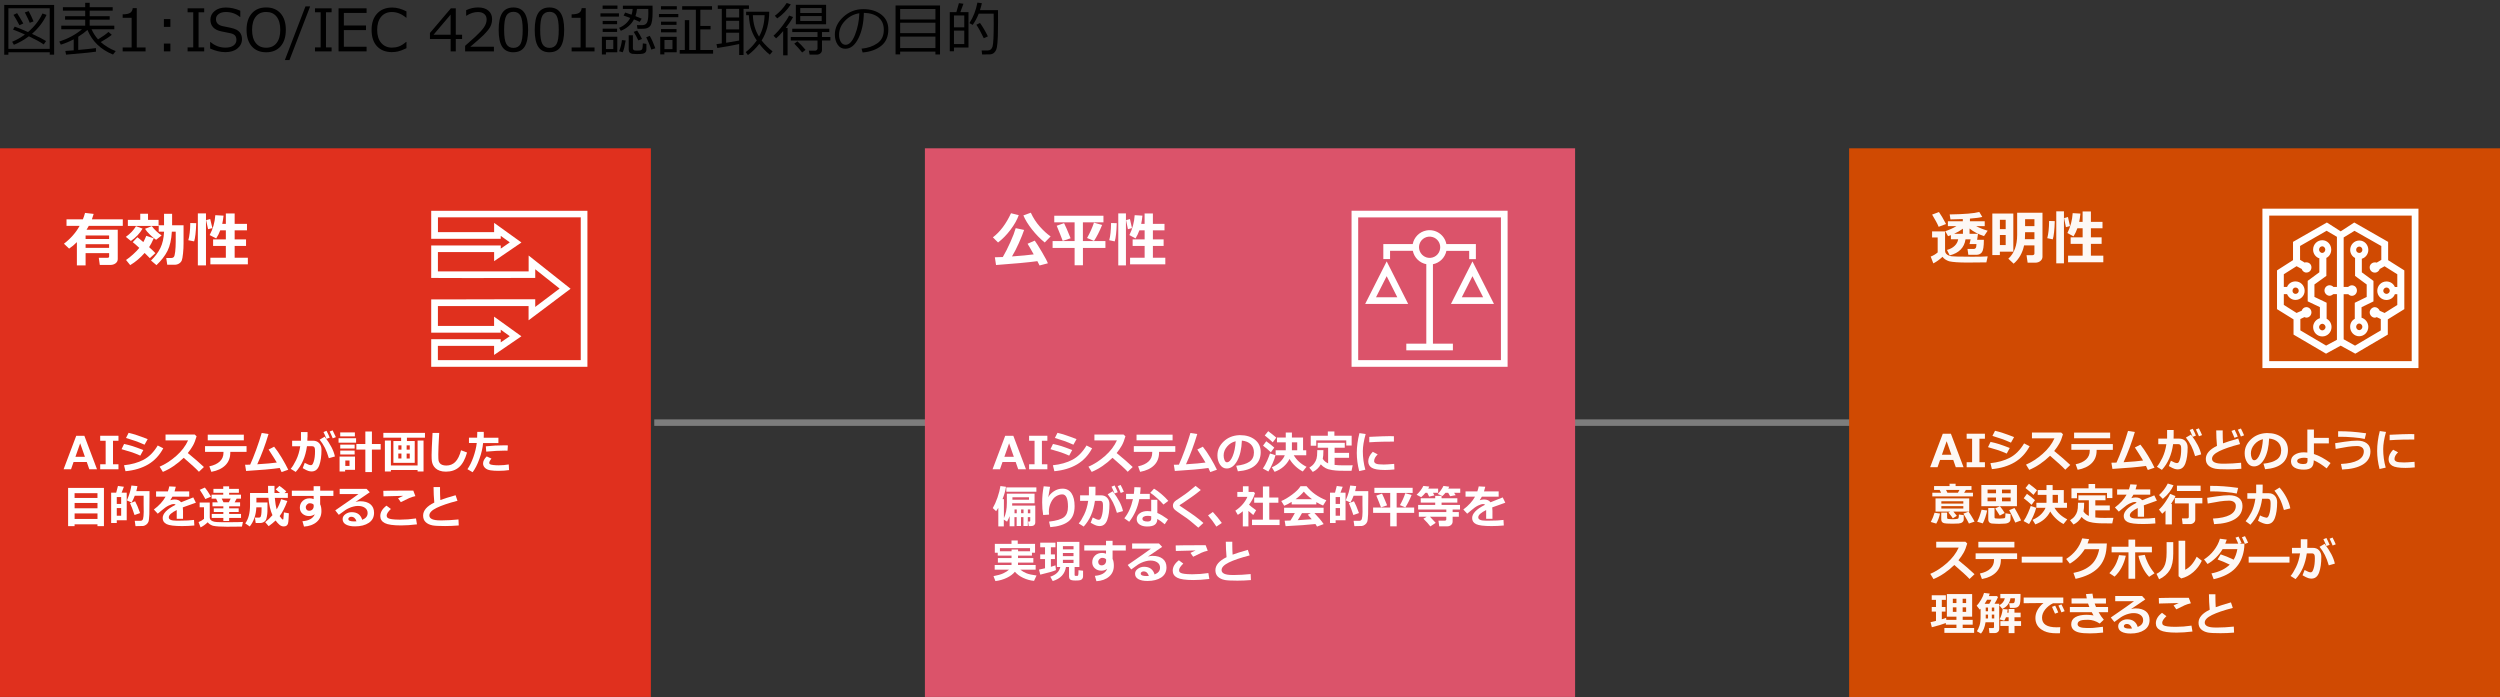 <?xml version="1.0" encoding="UTF-8"?>
<svg xmlns="http://www.w3.org/2000/svg" viewBox="0 0 769 214.45">
  <rect x="0" y="0" width="769" height="214.45" fill="#333333" stroke="none"/>
  <g id="template">
    <g>
      <path d="M15.28,16.07H2.58v.76h-1.28V1.52h15.35v15.3h-1.35v-.76ZM2.58,15.04h12.71V2.55H2.58v12.49ZM13.43,13.66c-1-.71-2.52-1.54-4.55-2.5-1.5,1.13-3.03,2-4.6,2.62l-.54-.94c1.37-.56,2.67-1.3,3.93-2.23-1.39-.62-2.61-1.12-3.66-1.51l.51-.91c.94.31,2.3.87,4.1,1.67,2.02-1.73,3.49-3.63,4.43-5.71l1.27.42c-1,2.17-2.5,4.11-4.48,5.84,2.13.98,3.58,1.73,4.33,2.22l-.73,1.05ZM5.99,7.77c-.77-1.45-1.39-2.51-1.85-3.2l1.12-.53c.35.52.98,1.57,1.91,3.17l-1.18.55ZM9.15,7.01c-.17-.49-.67-1.55-1.51-3.19l1.18-.4c.59,1.1,1.09,2.15,1.5,3.16l-1.17.44Z" fill="#000" stroke-width="0"/>
      <path d="M20.32,16.82l-.22-1.15c.61-.04,1.46-.1,2.57-.18v-3.39c-1.29.67-2.61,1.22-3.96,1.64l-.47-.95c2.74-.91,5.07-2.18,6.99-3.79h-6.38v-1.1h7.36v-1.85h-6.19v-1.06h6.19v-1.71h-6.86v-1.07h6.86V.87h1.38v1.34h7.07v1.07h-7.07v1.71h6.15v1.06h-6.15v1.85h7.57v1.1h-7c.54,1.2,1.21,2.23,2,3.11,1.48-.9,2.54-1.66,3.2-2.29l1.03.89c-.85.69-1.98,1.43-3.4,2.23,1.28,1.15,2.82,2.08,4.61,2.78l-.84,1.06c-3.79-1.54-6.4-4.07-7.86-7.58-.76.7-1.7,1.4-2.83,2.1v4.06c2.6-.23,4.42-.42,5.45-.57v1.11c-.43.11-3.49.42-9.18.91Z" fill="#000" stroke-width="0"/>
      <path d="M44.78,15.8h-7.05v-1.21h2.76V5.48h-2.76v-1.07c1.08,0,1.85-.16,2.31-.46s.72-.78.78-1.44h1.25v12.08h2.71v1.21Z" fill="#000" stroke-width="0"/>
      <path d="M52.41,8.27h-2v-2.4h2v2.4ZM52.41,15.8h-2v-2.4h2v2.4Z" fill="#000" stroke-width="0"/>
      <path d="M62.81,15.8h-5.11v-1.22h1.74V3.78h-1.74v-1.22h5.11v1.22h-1.73v10.8h1.73v1.22Z" fill="#000" stroke-width="0"/>
      <path d="M69.32,16.04c-1.49,0-3.05-.37-4.68-1.11v-2h.11c1.35,1.15,2.88,1.72,4.59,1.72,1.05,0,1.88-.21,2.48-.65.6-.43.9-1,.9-1.72,0-.55-.13-.98-.38-1.3s-.7-.56-1.33-.73l-2.95-.6c-1.1-.23-1.93-.64-2.49-1.24-.57-.6-.85-1.38-.85-2.34,0-1.09.44-1.99,1.32-2.7s2.02-1.06,3.44-1.06,2.95.33,4.43.98v1.92h-.12c-1.22-1.01-2.65-1.52-4.31-1.52-.91,0-1.65.2-2.21.61s-.84.93-.84,1.59c0,1.1.64,1.8,1.92,2.12.74.13,1.56.3,2.47.51.91.2,1.55.41,1.94.63.39.22.71.47.95.75s.42.6.54.96.18.75.18,1.19c0,1.15-.47,2.1-1.4,2.86s-2.17,1.13-3.7,1.13Z" fill="#000" stroke-width="0"/>
      <path d="M81.88,16.08c-1.88,0-3.36-.61-4.43-1.82s-1.61-2.91-1.61-5.07.54-3.84,1.61-5.07c1.08-1.22,2.55-1.83,4.43-1.83s3.36.61,4.43,1.83c1.08,1.22,1.61,2.91,1.61,5.07s-.54,3.84-1.61,5.06c-1.08,1.22-2.55,1.83-4.43,1.83ZM81.88,3.68c-1.37,0-2.44.48-3.2,1.44s-1.14,2.31-1.14,4.06.38,3.1,1.14,4.06c.76.96,1.83,1.44,3.2,1.44s2.43-.48,3.19-1.44c.76-.96,1.14-2.31,1.14-4.06s-.38-3.11-1.14-4.07-1.83-1.43-3.19-1.43Z" fill="#000" stroke-width="0"/>
      <path d="M95.4,1.97l-6.36,16.51h-1.42l6.34-16.51h1.44Z" fill="#000" stroke-width="0"/>
      <path d="M102,15.8h-5.11v-1.22h1.74V3.78h-1.74v-1.22h5.11v1.22h-1.73v10.8h1.73v1.22Z" fill="#000" stroke-width="0"/>
      <path d="M112.76,15.8h-8.62V2.56h8.62v1.42h-6.99v3.86h6.81v1.42h-6.81v5.12h6.99v1.42Z" fill="#000" stroke-width="0"/>
      <path d="M120.63,16.04c-1.98,0-3.53-.6-4.65-1.79s-1.68-2.88-1.68-5.05.57-3.81,1.71-5.04,2.69-1.84,4.64-1.84c1.4,0,2.86.4,4.38,1.19v1.92h-.12c-1.38-1.15-2.83-1.73-4.36-1.73-1.39,0-2.5.49-3.31,1.45-.81.97-1.22,2.32-1.22,4.04s.41,3.05,1.24,4.01c.83.96,1.93,1.45,3.31,1.45.74,0,1.45-.12,2.13-.36.67-.24,1.41-.7,2.21-1.39h.12v1.93c-1.12.53-2,.87-2.62,1s-1.21.2-1.76.2Z" fill="#000" stroke-width="0"/>
      <path d="M142.14,11.99h-1.94v3.81h-1.58v-3.81h-6.37v-1.85l6.44-7.58h1.51v8.13h1.94v1.3ZM138.61,10.69v-6.2l-5.26,6.2h5.26Z" fill="#000" stroke-width="0"/>
      <path d="M151.93,15.8h-8.86v-1.71c.94-.81,1.99-1.75,3.16-2.82s2.04-2.02,2.61-2.83.85-1.63.85-2.44c0-.72-.24-1.28-.72-1.69s-1.13-.61-1.95-.61c-1.2,0-2.38.38-3.54,1.14h-.09v-1.71c1.18-.56,2.41-.84,3.67-.84,1.34,0,2.39.32,3.16.97.77.65,1.15,1.53,1.15,2.65,0,.6-.1,1.17-.29,1.71s-.5,1.08-.92,1.59-.91,1.06-1.49,1.64-1.91,1.76-4,3.53h7.26v1.42Z" fill="#000" stroke-width="0"/>
      <path d="M157.93,16.08c-1.56,0-2.7-.56-3.44-1.67s-1.1-2.85-1.1-5.21.37-4.1,1.1-5.22,1.88-1.68,3.43-1.68,2.68.56,3.42,1.68c.74,1.12,1.11,2.86,1.11,5.2s-.37,4.11-1.1,5.22c-.73,1.12-1.88,1.67-3.43,1.67ZM157.93,3.64c-1,0-1.73.4-2.18,1.19s-.68,2.25-.68,4.36.23,3.54.68,4.34,1.18,1.2,2.18,1.2,1.73-.4,2.18-1.2.67-2.25.67-4.36-.22-3.51-.67-4.32c-.45-.81-1.17-1.22-2.18-1.22Z" fill="#000" stroke-width="0"/>
      <path d="M169.02,16.08c-1.56,0-2.7-.56-3.44-1.67s-1.1-2.85-1.1-5.21.37-4.1,1.1-5.22,1.88-1.68,3.43-1.68,2.68.56,3.42,1.68c.74,1.12,1.11,2.86,1.11,5.2s-.37,4.11-1.1,5.22c-.73,1.12-1.88,1.67-3.43,1.67ZM169.02,3.64c-1,0-1.73.4-2.18,1.19s-.68,2.25-.68,4.36.23,3.54.68,4.34,1.18,1.2,2.18,1.2,1.73-.4,2.18-1.2.67-2.25.67-4.36-.22-3.51-.67-4.32c-.45-.81-1.17-1.22-2.18-1.22Z" fill="#000" stroke-width="0"/>
      <path d="M182.88,15.8h-7.05v-1.21h2.76V5.48h-2.76v-1.07c1.08,0,1.85-.16,2.31-.46s.72-.78.78-1.44h1.25v12.08h2.71v1.21Z" fill="#000" stroke-width="0"/>
      <path d="M184.7,5.11v-1.01h5.69v1.01h-5.69ZM186.39,16.07v.68h-1.25v-5.45h4.74v4.77h-3.49ZM185.36,2.72v-1.01h4.57v1.01h-4.57ZM185.38,7.45v-1.01h4.44v1.01h-4.44ZM185.38,9.83v-1.01h4.44v1.01h-4.44ZM188.65,12.28h-2.26v2.81h2.26v-2.81ZM195.01,5.96c-.84,1.59-2.19,2.77-4.05,3.52l-.52-.92c1.54-.63,2.67-1.65,3.42-3.04-.72-.28-1.4-.52-2.04-.74l.49-.93c.47.14,1.12.37,1.96.68.18-.54.29-1.14.34-1.78h-3.01v-1.01h9.12l.02,1.85c0,1.14-.05,2.05-.16,2.73-.11.68-.25,1.16-.42,1.44s-.39.5-.66.67-.56.28-.88.34c-.32.06-.83.09-1.51.09-.32,0-.66,0-1.02,0l-.17-1.12s.15,0,.36,0h1.24c.7,0,1.2-.26,1.48-.76s.43-1.45.43-2.85c0-.19,0-.65-.02-1.38h-3.48c-.08.81-.23,1.55-.47,2.22.9.34,1.54.6,1.92.79l-.61.97c-.29-.16-.88-.41-1.75-.76ZM191.56,16.08l-1.12-.32c.46-1.12.75-2.27.87-3.43l1.15.12c-.27,1.69-.57,2.89-.9,3.62ZM193.4,10.85h1.28v4c0,.19.06.35.17.46.11.12.24.18.38.21s.36.04.68.04c.7,0,1.12-.04,1.25-.11s.24-.16.33-.27.16-.4.19-.85.06-.79.06-.99l1.1.16v1.73c0,.35-.09.62-.27.84-.18.21-.45.36-.79.44-.35.08-.98.12-1.89.12-.52,0-.97-.02-1.34-.07-.37-.04-.65-.18-.86-.4-.2-.23-.3-.55-.3-.96v-4.33ZM196.35,12.43c-.42-.89-.89-1.77-1.42-2.63l1.06-.4c.59.86,1.09,1.73,1.49,2.59l-1.14.44ZM200.34,15.26c-.12-.43-.36-1.07-.71-1.91s-.64-1.46-.86-1.87l1.1-.45c.63,1.1,1.2,2.38,1.71,3.82l-1.23.4Z" fill="#000" stroke-width="0"/>
      <path d="M202.69,5.3v-1h5.96v1h-5.96ZM204.36,16.07v.66h-1.27v-5.4h5.06v4.74h-3.8ZM203.31,2.92v-1.01h4.88v1.01h-4.88ZM203.33,7.64v-.98h4.77v.98h-4.77ZM203.33,9.95v-1.01h4.77v1.01h-4.77ZM206.85,12.3h-2.46v2.81h2.46v-2.81ZM209.08,16.51v-1.12h1.57V6.19h1.36v9.19h2.04V2.99h-4.21v-1.08h9.18v1.08h-3.6v4.99h3.15v1.07h-3.15v6.33h3.93v1.12h-10.27Z" fill="#000" stroke-width="0"/>
      <path d="M227.36,13.55c-2.1.45-4.34.85-6.72,1.22l-.25-1.19c.36-.04.9-.12,1.63-.23V2.73h-1.23v-1.06h9.59v1.06h-1.67v14.19h-1.34v-3.38ZM223.36,2.73v2.65h4v-2.65h-4ZM223.36,6.39v2.66h4v-2.66h-4ZM223.36,13.16c1.59-.25,2.93-.48,4-.69v-2.4h-4v3.09ZM234.27,12.45c.96,1.22,2.08,2.34,3.37,3.36l-.84,1.01c-1.12-.86-2.2-1.97-3.24-3.33-.97,1.28-2.13,2.43-3.5,3.45l-.68-.91c1.2-.9,2.34-2.09,3.41-3.59-.64-.9-1.18-1.94-1.62-3.12-.44-1.19-.72-2.73-.83-4.64h-.83v-1.08h7.11c-.02,3.45-.8,6.4-2.34,8.85ZM233.48,11.26c1.07-1.87,1.64-4.06,1.71-6.58h-3.61c.08,2.51.71,4.7,1.9,6.58Z" fill="#000" stroke-width="0"/>
      <path d="M240.9,17.01v-7.44c-.9,1.06-1.62,1.8-2.18,2.23l-.79-.81c.93-.84,1.86-1.88,2.79-3.12s1.6-2.26,2-3.08l1.23.44c-.49.95-1.25,2.07-2.26,3.38h.57v8.41h-1.36ZM239.08,5.66l-.74-.81c1.42-1.04,2.64-2.35,3.64-3.93l1.27.42c-.49.8-1.12,1.6-1.89,2.39s-1.53,1.43-2.28,1.92ZM243.24,12.45v-1.06h8.23v-1.53h-7.77v-1.03h11.4v1.03h-2.26v1.53h2.59v1.06h-2.59v2.94c0,.41-.16.75-.47,1.01s-.68.4-1.1.4h-2.24l-.22-1.21h1.89c.21,0,.39-.07.54-.21s.23-.3.23-.48v-2.44h-8.23ZM246.75,16.15c-.75-.94-1.56-1.85-2.43-2.72l.96-.72c.79.71,1.63,1.59,2.51,2.63l-1.05.81ZM244.8,7.46V1.48h9.31v5.99h-9.31ZM246.16,3.99h6.59v-1.5h-6.59v1.5ZM252.75,4.94h-6.59v1.51h6.59v-1.51Z" fill="#000" stroke-width="0"/>
      <path d="M265.35,16.16l-.34-1.19c1.89-.17,3.5-.72,4.84-1.64s2.01-2.31,2.01-4.15c0-1.64-.54-2.91-1.62-3.81s-2.59-1.37-4.52-1.42c-.06,3.15-.63,5.78-1.7,7.89s-2.4,3.16-4.01,3.16c-1,0-1.78-.42-2.35-1.27s-.86-1.88-.86-3.1c0-2.01.87-3.82,2.6-5.42,1.73-1.6,3.79-2.4,6.16-2.4,2.23,0,4.07.56,5.52,1.67,1.45,1.12,2.17,2.64,2.17,4.57,0,2.2-.73,3.89-2.19,5.05s-3.36,1.85-5.71,2.04ZM264.33,4.07c-1.7.26-3.16,1.03-4.39,2.31s-1.84,2.73-1.84,4.34c0,.86.18,1.58.54,2.17.36.6.86.89,1.49.89,1.1,0,2.05-1.02,2.87-3.07.81-2.05,1.26-4.26,1.33-6.64Z" fill="#000" stroke-width="0"/>
      <path d="M287.74,15.88h-10.85v.86h-1.42V1.69h13.68v15.06h-1.42v-.86ZM287.74,5.99v-3.22h-10.85v3.22h10.85ZM276.89,10.19h10.85v-3.19h-10.85v3.19ZM276.89,14.78h10.85v-3.53h-10.85v3.53Z" fill="#000" stroke-width="0"/>
      <path d="M293.44,14.61v1.15h-1.29V3.74h2.03l.78-2.77,1.4.18-.96,2.59h2.51v10.87h-4.47ZM296.61,4.75h-3.17v3.66h3.17v-3.66ZM293.44,9.41v4.15h3.17v-4.15h-3.17ZM302.1,16.75l-.15-1.23c.9.01,1.54.01,1.9,0,.37,0,.67-.11.91-.31s.43-.5.55-.9.21-1.2.27-2.37.09-2.75.09-4.71c0-.9,0-1.9-.02-3.02h-4.6c-.5,1.26-1.11,2.41-1.85,3.45l-1.01-.55c1.2-1.84,2.02-3.94,2.46-6.31l1.37.18c-.12.63-.32,1.34-.58,2.13h5.54l.02,3.6c0,1.66-.02,3.11-.06,4.33-.05,1.55-.15,2.7-.28,3.43-.09.5-.23.9-.43,1.22-.2.31-.42.55-.68.72s-.55.27-.88.31c-.11.01-.97.02-2.58.04ZM302.61,11.76c-.83-1.75-1.59-3.13-2.28-4.15l1.12-.55c.92,1.31,1.73,2.69,2.42,4.13l-1.27.57Z" fill="#000" stroke-width="0"/>
    </g>
  </g>
  <g id="object">
    <line x1="201.25" y1="130" x2="584.74" y2="130" fill="none" stroke="#7d7d7d" stroke-miterlimit="10" stroke-width="2"/>
    <rect x="284.5" y="45.62" width="200" height="168.76" fill="#db536a" stroke-width="0"/>
    <g isolation="isolate">
      <path d="M313.37,66.18c-.52,1.45-1.37,2.96-2.56,4.53s-2.46,2.86-3.81,3.88l-1.59-1.58c2.21-1.68,4.07-4.15,5.58-7.42l2.38.6ZM319.11,80.33c-2.87.39-7.11.78-12.73,1.19l-.36-2.38c.59,0,1.41-.03,2.45-.08.76-1.29,1.53-2.82,2.32-4.58.79-1.75,1.33-3.19,1.64-4.3l2.59.55c-.36,1.09-.9,2.42-1.6,4s-1.41,2.96-2.13,4.15c2.83-.2,5.06-.41,6.68-.63-.91-1.64-1.54-2.73-1.89-3.27l2.21-.97c.47.64,1.21,1.82,2.21,3.51,1,1.7,1.61,2.85,1.83,3.47l-2.56.67c-.09-.22-.32-.67-.67-1.33ZM323.16,72.74l-1.8,1.85c-1.41-1.14-2.72-2.49-3.93-4.03s-2.09-2.98-2.64-4.3l2.29-.83c.73,1.59,1.65,3.01,2.76,4.26s2.22,2.27,3.33,3.04Z" fill="#fff" stroke-width="0"/>
      <path d="M340.04,76.26h-6.93v5.33h-2.56v-5.33h-6.77v-2.11h6.77v-5.77h-6.26v-2.02h15.13v2.02h-6.32v5.77h6.93v2.11ZM329.32,73.29l-2.43.81c-.42-1.14-1.03-2.7-1.85-4.66l2.27-.8c.38.72,1.05,2.27,2.01,4.65ZM339.01,69.2c-.77,1.92-1.6,3.55-2.49,4.91l-2.14-.9c.91-1.61,1.61-3.18,2.12-4.72l2.5.7Z" fill="#fff" stroke-width="0"/>
      <path d="M343.51,68.65c-.08,2.7-.29,4.57-.62,5.6l-1.69-.36c.35-1.25.54-3.01.57-5.29l1.73.05ZM346.34,81.64h-2.36v-15.99h2.36v15.99ZM348.2,70.17l-1.25.33-.57-2.79,1.19-.33.63,2.79ZM358.46,81.31h-10.85v-2.03h4.48v-3.64h-3.69v-2.01h3.69v-2.78h-1.62c-.32.9-.71,1.73-1.18,2.49l-1.89-1.03c.95-1.89,1.49-3.93,1.63-6.12l2.38.14c-.1,1.01-.23,1.86-.38,2.54h1.05v-3.2h2.55v3.2h3.57v1.98h-3.57v2.78h3.3v2.01h-3.3v3.64h3.82v2.03Z" fill="#fff" stroke-width="0"/>
    </g>
    <path d="M415.74,64.82v48h48v-48h-48ZM461.69,110.77h-43.91v-43.9h43.91v43.9ZM451.91,75.08h-7c-.55-2.86-3.32-4.73-6.18-4.18-2.11.41-3.76,2.06-4.18,4.18h-9.04v4.61h2.07v-2.54h7c.43,2.11,2.1,3.74,4.21,4.13h-.06v24.43h-6.15v2.06h14.33v-2.05h-6.14v-24.43h-.06c2.11-.39,3.78-2.03,4.21-4.13h7v2.54h2.06v-4.62h-2.06ZM442.83,77.14c-.59,1.7-2.44,2.6-4.14,2.01-.94-.33-1.68-1.07-2.01-2.01-.12-.35-.19-.71-.19-1.08,0-.34.05-.68.15-1,.55-1.72,2.38-2.67,4.1-2.12,1.36.43,2.28,1.7,2.27,3.12,0,.37-.06.73-.19,1.08ZM426.54,80.41l-6.61,13.07h13.22l-6.6-13.07ZM426.54,84.95l3.27,6.49h-6.55l3.28-6.49ZM452.93,80.41l-6.61,13.07h13.22l-6.61-13.07ZM452.93,84.95l3.28,6.49h-6.56l3.28-6.49Z" fill="#fff" fill-rule="evenodd" stroke-width="0"/>
    <g isolation="isolate">
      <path d="M315.59,144.35h-2.39l-.78-2.24h-4.05l-.78,2.24h-2.28l3.89-10.3h2.5l3.89,10.3ZM311.86,140.52l-1.46-4.16-1.46,4.16h2.91Z" fill="#fff" stroke-width="0"/>
      <path d="M322.17,144.35h-5.62v-1.54h1.68v-7.23h-1.68v-1.54h5.62v1.54h-1.68v7.23h1.68v1.54Z" fill="#fff" stroke-width="0"/>
      <path d="M329.81,138.43l-.93,1.72c-1.01-.44-1.84-.77-2.5-1s-1.74-.55-3.26-.98l.78-1.61c.95.2,1.82.42,2.6.67.78.25,1.89.65,3.31,1.2ZM335.93,137.9c-1.16,2.16-2.7,3.81-4.64,4.95s-4.26,1.84-6.97,2.09l-.45-1.83c2.33-.24,4.34-.81,6.02-1.7s3.12-2.35,4.33-4.38l1.71.87ZM331.14,135.08l-.96,1.71c-.5-.22-1.01-.44-1.54-.66s-.96-.38-1.29-.49l-2.87-.92.8-1.58c1.45.32,3.41.97,5.87,1.94Z" fill="#fff" stroke-width="0"/>
      <path d="M348.43,143.65l-1.54,1.47c-.81-.88-2.37-2.31-4.68-4.3-2.02,1.96-4.16,3.4-6.4,4.34l-1-1.61c1.74-.74,3.44-1.84,5.09-3.29s2.87-3.05,3.66-4.79h-6.92v-1.8h8.98l.56.54c-.33,1.16-.7,2.11-1.12,2.85-.42.74-.94,1.51-1.58,2.3,1.97,1.6,3.62,3.03,4.94,4.29Z" fill="#fff" stroke-width="0"/>
      <path d="M361.53,139h-5v.21c0,1.6-.51,2.9-1.53,3.91s-2.45,1.68-4.3,2.02l-.62-1.7c1.39-.29,2.47-.79,3.22-1.5.75-.71,1.12-1.59,1.12-2.64v-.31h-5.66v-1.76h12.76v1.76ZM360.69,135.45h-11.09v-1.75h11.09v1.75Z" fill="#fff" stroke-width="0"/>
      <path d="M371.7,143.95c-2.42.35-5.86.65-10.32.92l-.31-1.91c.43,0,.95-.01,1.56-.03.55-1.18,1.16-2.71,1.84-4.56s1.24-3.58,1.71-5.19l2.1.33c-.98,3.29-2.13,6.39-3.47,9.3,2.67-.16,4.67-.34,6-.53-.24-.45-1.08-1.79-2.52-4.01l1.7-.87c.75.92,1.53,2.06,2.34,3.41.81,1.35,1.48,2.58,2,3.68l-2.06.71c-.19-.45-.38-.87-.57-1.26Z" fill="#fff" stroke-width="0"/>
      <path d="M380.77,144.98l-.51-1.71c1.81-.2,3.17-.62,4.08-1.25.91-.63,1.37-1.58,1.37-2.84,0-1.05-.33-1.9-.98-2.53-.66-.63-1.57-1.01-2.73-1.12-.1,2.55-.57,4.62-1.43,6.2-.86,1.58-1.94,2.38-3.24,2.38-.85,0-1.53-.4-2.06-1.2-.52-.8-.79-1.71-.79-2.74v-.17c0-1.58.63-2.97,1.9-4.19,1.27-1.21,2.87-1.87,4.8-1.96h.28c1.85,0,3.36.47,4.55,1.4,1.19.94,1.78,2.21,1.78,3.82,0,1.76-.6,3.14-1.79,4.14s-2.94,1.59-5.23,1.76ZM380.08,135.73c-1.03.24-1.9.78-2.61,1.61s-1.08,1.75-1.08,2.76c0,.52.09,1,.27,1.44s.43.66.75.66c.64,0,1.23-.62,1.75-1.87s.83-2.78.93-4.59Z" fill="#fff" stroke-width="0"/>
      <path d="M392.34,140.02c-.16.71-.46,1.56-.9,2.55-.44.99-.87,1.82-1.3,2.47l-1.68-.92c.46-.64.9-1.45,1.33-2.42.42-.98.71-1.71.86-2.21l1.69.53ZM391.97,137.69l-1.05,1.44c-.67-.65-1.47-1.33-2.41-2.04l.99-1.36c1.04.74,1.87,1.4,2.47,1.96ZM392.58,134.62l-1.08,1.44c-.72-.67-1.54-1.38-2.46-2.11l1.06-1.32c1.18.88,2,1.54,2.48,1.99ZM396.66,141.18c-.96,1.86-2.49,3.18-4.59,3.96l-.85-1.39c1.19-.53,2.1-1.15,2.74-1.85.64-.7,1.05-1.32,1.23-1.86h-2.8v-1.54h3.11v-2.43h-2.7v-1.48h2.7v-1.55h1.89v1.55h3.43v3.92h.98v1.54h-3.83c.89,1.51,2.2,2.69,3.92,3.54l-1.16,1.44c-.79-.4-1.56-.95-2.3-1.65-.74-.7-1.33-1.43-1.77-2.2ZM397.39,136.07v2.43h1.63v-2.43h-1.63Z" fill="#fff" stroke-width="0"/>
      <path d="M407.08,138.47v.14c0,1.11-.07,1.96-.2,2.54.4.61.95,1.07,1.65,1.38v-4.81h-3.21v-1.52h8.33v1.52h-3.13v1.58h4.45v1.51h-4.45v2.19c.77.1,1.69.14,2.77.14h.4s.4-.01.4-.01h.4s.4,0,.4,0h.4s.4-.01.4-.01h.4s-.36,1.7-.36,1.7h-1.05c-1.2,0-2.12,0-2.76-.03-.64-.02-1.35-.08-2.15-.2-.8-.11-1.48-.32-2.04-.62-.57-.3-1.05-.68-1.45-1.14-.59,1.06-1.42,1.83-2.47,2.33l-1.06-1.3c.66-.42,1.16-.86,1.5-1.34.34-.47.58-.96.72-1.46.14-.5.21-1.22.21-2.17,0-.14,0-.28,0-.43h1.92ZM415.78,137.04h-1.67v-1.58h-9.23v1.64h-1.7v-3.06h5.26v-1.33h2.02v1.33h5.31v2.99Z" fill="#fff" stroke-width="0"/>
      <path d="M420.08,133.49c-.58,2.09-.87,3.85-.87,5.28,0,1.96.25,3.87.77,5.71l-1.89.43c-.49-1.9-.74-3.76-.74-5.58,0-1.93.27-3.97.81-6.1l1.92.27ZM428.91,144.41c-1.12.1-2.07.16-2.86.16-2,0-3.37-.23-4.09-.69-.73-.46-1.09-1.12-1.09-1.98,0-.99.47-1.96,1.4-2.93l1.51.81c-.73.68-1.1,1.37-1.1,2.06,0,.32.19.58.57.77.38.19,1.18.28,2.38.28.61,0,1.68-.07,3.22-.2l.07,1.72ZM428.76,135.84h-.57c-.6-.02-1.59,0-2.97.03-1.39.03-2.73.09-4.03.18v-1.67c3.08-.15,5.21-.23,6.4-.23.47,0,.87.01,1.18.04v1.64Z" fill="#fff" stroke-width="0"/>
      <path d="M308.8,161.91h-1.72v-5.7c-.21.36-.43.7-.67,1.03l-1.03-.95c.53-.91,1.02-2,1.46-3.29.44-1.29.74-2.46.89-3.5l1.71.24c-.18,1.22-.54,2.48-1.06,3.79h.42v5.87c.61-1.28.91-2.85.91-4.73v-2.82h8.52v2.96h-6.87c0,.11,0,.35-.03.71h7.12v5.2c0,.33-.12.6-.35.8-.23.2-.54.3-.94.3h-.72l-.21-1.39h.35c.21,0,.32-.1.32-.29v-1.07h-.75v2.72h-1.34v-2.72h-.75v2.72h-1.34v-2.72h-.68v2.82h-1.48v-3.12c-.24.62-.5,1.18-.79,1.7l-1-.64v2.1ZM318.79,151.25h-9.24v-1.33h9.24v1.33ZM316.52,153.71v-.75h-5.1v.75h5.1ZM312.75,157.88v-1.16h-.68v1.16h.68ZM314.09,156.71v1.16h.75v-1.16h-.75ZM316.92,157.88v-1.16h-.75v1.16h.75Z" fill="#fff" stroke-width="0"/>
      <path d="M323.07,162.15l-.38-1.7c2.27-.26,3.8-.73,4.61-1.39s1.21-1.72,1.21-3.18c0-2.54-.58-3.81-1.74-3.81-.62,0-1.25.19-1.89.57-.65.38-1.18,1.02-1.61,1.92-.43.9-.64,1.84-.64,2.83,0,.29.02.59.06.91l-1.81.12c-.21-1.19-.31-2.47-.31-3.86,0-1.69.16-3.35.47-4.98l1.96.17c-.14.72-.32,1.79-.56,3.23.32-.68.9-1.3,1.72-1.85s1.71-.82,2.67-.82c1.21,0,2.13.48,2.77,1.44s.95,2.28.95,3.94c0,2.14-.63,3.7-1.88,4.69s-3.12,1.58-5.6,1.77Z" fill="#fff" stroke-width="0"/>
      <path d="M336.97,151.31c0,.3-.01.65-.03,1.05h1.76c.78,0,1.4.25,1.87.76s.7,1.16.7,1.96c0,2-.23,3.62-.69,4.87s-1.24,1.87-2.35,1.87c-.31,0-.64-.05-1-.16s-.94-.39-1.74-.86l.63-1.63c.86.48,1.48.72,1.87.72.18,0,.33-.07.46-.2s.26-.42.41-.85.25-.92.32-1.45.1-1.13.1-1.8c0-.46-.03-.78-.09-.97s-.16-.33-.29-.42-.31-.14-.52-.14h-1.58c-.44,3.25-1.59,5.89-3.45,7.91l-1.54-.96c.51-.57,1.07-1.48,1.67-2.71s1.02-2.65,1.25-4.23h-2.49v-1.71h2.71v-2.65h2.02v1.59ZM345.43,157.21l-1.87.53c-.37-1.28-.77-2.33-1.2-3.18-.43-.84-.97-1.68-1.63-2.52l1.55-.91c1.72,2.23,2.77,4.26,3.15,6.08ZM343.82,151.42l-.99.38c-.38-.94-.69-1.64-.93-2.1l.94-.38c.4.77.73,1.47.98,2.1ZM345.69,151.27l-.95.36c-.3-.75-.62-1.45-.94-2.1l.91-.35c.37.72.7,1.41.98,2.08Z" fill="#fff" stroke-width="0"/>
      <path d="M350.85,149.91c-.03.73-.08,1.4-.16,2h2.98v1.63h-3.23c-.5,2.66-1.53,4.98-3.1,6.96l-1.5-1.08c1.24-1.52,2.12-3.48,2.65-5.88h-2.11v-1.63h2.39c.09-.65.14-1.34.16-2.06l1.91.06ZM359.28,159.75l-1.01,1.52c-.91-.76-1.67-1.31-2.28-1.65,0,.79-.25,1.37-.74,1.76s-1.3.57-2.43.57c-.91,0-1.67-.2-2.27-.6s-.9-.96-.9-1.67c0-.76.32-1.36.96-1.81.64-.45,1.42-.67,2.34-.67.42,0,.81.03,1.16.08v-3.55h1.89v4.06c.88.36,1.97,1.01,3.29,1.96ZM354.1,158.79c-.36-.08-.75-.12-1.16-.12s-.78.08-1.08.24c-.3.16-.45.37-.45.65,0,.57.53.86,1.59.86.74,0,1.11-.27,1.11-.8v-.83ZM359.38,154.07l-1.5,1.13c-.47-.56-1.13-1.22-1.98-1.98s-1.54-1.31-2.08-1.63l1.15-1.27c.64.35,1.39.89,2.26,1.64.87.74,1.58,1.45,2.15,2.12Z" fill="#fff" stroke-width="0"/>
      <path d="M370.16,160.87l-1.56,1.44-1.98-1.67c-.6-.51-1.18-.96-1.74-1.36l-1.57-1.07c-1.01-.69-1.63-1.14-1.87-1.35s-.41-.42-.51-.64-.14-.46-.14-.72c0-.62.35-1.17,1.05-1.64.25-.16.79-.53,1.64-1.1.85-.57,1.53-1.06,2.04-1.46s1.25-1.01,2.23-1.84l1.61,1.27c-1.31,1.1-3.08,2.39-5.3,3.86-.17.1-.41.26-.72.46s-.47.32-.48.33c0,.02-.01.04-.01.08,0,.05.01.08.03.1l1.24.83c1.56,1.04,2.75,1.86,3.55,2.45s1.64,1.27,2.49,2.02Z" fill="#fff" stroke-width="0"/>
      <path d="M375.83,160.86l-1.67,1.12c-.7-1.12-1.55-2.27-2.56-3.45l1.47-1.05c1.06,1.15,1.98,2.27,2.76,3.38Z" fill="#fff" stroke-width="0"/>
      <path d="M384.01,161.92h-1.72v-4.66c-.48.41-.99.78-1.54,1.11l-.76-1.29c.83-.53,1.57-1.18,2.23-1.93.66-.76,1.15-1.53,1.48-2.32h-3.1v-1.51h1.72v-1.74h1.74v1.74h1.61l.36.38c-.33,1.18-.94,2.36-1.83,3.55.42.4,1.15.96,2.18,1.7l-.87,1.47c-.55-.43-1.05-.85-1.5-1.26v4.76ZM393.59,161.52h-8.47v-1.67h3.35v-5.2h-2.68v-1.61h2.68v-3.4h1.96v3.4h2.8v1.61h-2.8v5.2h3.17v1.67Z" fill="#fff" stroke-width="0"/>
      <path d="M404.91,155.15h-7.59v-.78c-.84.53-1.61.93-2.3,1.2l-.9-1.46c.98-.39,2.1-1.05,3.35-1.98s2.11-1.79,2.57-2.58h1.85c1.48,1.86,3.51,3.31,6.09,4.34l-1,1.61c-.65-.25-1.34-.61-2.08-1.05v.7ZM404.63,161.19c-2.16.24-5.22.46-9.18.66l-.29-1.68,1.78-.06c.48-.73.93-1.49,1.35-2.28h-3.3v-1.64h12.15v1.64h-2.82c1.16,1.18,2.11,2.3,2.84,3.38l-2.04.77c-.1-.21-.27-.47-.49-.79ZM398.52,153.56h5.07c-1.05-.77-1.89-1.54-2.54-2.34-.61.76-1.45,1.54-2.54,2.34ZM399.2,160.01c1.8-.1,3.23-.19,4.29-.29-.45-.55-.84-1.01-1.2-1.39l.91-.49h-2.71c-.4.74-.83,1.47-1.3,2.17Z" fill="#fff" stroke-width="0"/>
      <path d="M413.9,160.04h-3.06v.83h-1.73v-9.32h1.54l.54-2.07,1.83.25-.7,1.82h1.57v8.49ZM412.19,155v-2.11h-1.35v2.11h1.35ZM412.19,158.65v-2.37h-1.35v2.37h1.35ZM416.6,161.84l-.23-1.64h1.76c.4,0,.66-.2.78-.59.12-.39.19-1.12.21-2.18v.19s-.02-.77-.03-2.32v-2.82h-2.72c-.26.73-.59,1.43-.98,2.1l-1.44-.66c.41-.98.71-1.8.91-2.47.2-.67.35-1.37.46-2.1l1.85.18c-.08.52-.2,1.04-.34,1.55h4.05c0,.33,0,.86,0,1.58,0,2.85-.02,4.67-.05,5.48-.05,1.24-.14,2.03-.29,2.39s-.38.64-.68.86-.61.35-.92.4c-.19.03-.97.05-2.36.05ZM418.01,157.82l-1.72.6c-.51-1.56-.96-2.77-1.37-3.63l1.56-.6c.43.76.95,1.97,1.54,3.63Z" fill="#fff" stroke-width="0"/>
      <path d="M435.01,157.75h-5.39v4.14h-1.99v-4.14h-5.26v-1.64h5.26v-4.49h-4.87v-1.57h11.77v1.57h-4.92v4.49h5.39v1.64ZM426.68,155.44l-1.89.63c-.32-.89-.8-2.1-1.44-3.62l1.76-.62c.3.56.82,1.77,1.57,3.62ZM434.21,152.26c-.6,1.49-1.24,2.76-1.93,3.82l-1.66-.7c.71-1.25,1.26-2.47,1.65-3.67l1.95.55Z" fill="#fff" stroke-width="0"/>
      <path d="M439.64,149.66c-.1.22-.2.44-.31.64h3.04v1.28h-1.59l.45.81-1.63.36-.57-1.16h-.57c-.38.47-.82.92-1.31,1.34l-1.4-.74c.89-.82,1.58-1.73,2.07-2.72l1.83.2ZM441.63,160.83l-1.65,1.09c-.53-.7-1.24-1.49-2.14-2.37l1-.6h-2.41v-1.44h8.46v-.77h-8.67v-1.42h5.25v-.72h-4.45v-1.33h4.45v-.74h1.96v.74h4.85v1.33h-4.85v.72h5.67v1.42h-2.27v.77h1.91v1.44h-1.91v1.47c0,.44-.16.79-.49,1.07-.32.28-.72.41-1.2.41h-2.43l-.24-1.74h1.96c.12,0,.23-.04.32-.12s.13-.17.13-.25v-.84h-5.02c.53.52,1.12,1.15,1.76,1.87ZM445.78,149.71c-.09.2-.19.39-.29.59h3.68v1.28h-1.89l.49.74-1.71.32-.61-1.06h-.81c-.31.38-.64.71-.96,1l-1.43-.64c.72-.74,1.31-1.56,1.76-2.47l1.78.24Z" fill="#fff" stroke-width="0"/>
      <path d="M459.09,159.58h-1.95v-2.69c-1.62.8-2.43,1.54-2.43,2.24s.78,1.03,2.35,1.03h.76c2.09,0,3.64-.08,4.65-.23l.1,1.71c-1.28.12-2.54.18-3.77.18-2.37,0-3.95-.2-4.76-.6-.81-.4-1.21-1.03-1.21-1.87,0-1.39,1.32-2.75,3.97-4.08-.12-.15-.3-.23-.53-.23-.43,0-.96.15-1.6.46-.64.31-1.36.81-2.16,1.51-.56.49-.95.83-1.2,1l-1.19-1.29c1.59-1.18,2.79-2.49,3.6-3.94h-2.92v-1.62h3.63c.19-.55.33-1.07.43-1.55l2.01.11c-.13.57-.26,1.05-.39,1.44h4.51v1.62h-5.17c-.12.24-.34.6-.66,1.09.46-.15.89-.23,1.31-.23.93,0,1.6.29,2.01.86.59-.25,1.84-.76,3.75-1.5l.8,1.63c-.9.31-2.24.78-4.02,1.44.05.34.07.71.07,1.1v2.41Z" fill="#fff" stroke-width="0"/>
      <path d="M312.19,175.86c-.57.72-1.4,1.35-2.48,1.87-1.08.52-2.25.86-3.52,1.01l-.59-1.52c1.3-.25,2.31-.53,3.02-.87.72-.33,1.3-.71,1.75-1.12h-4.4v-1.44h5.18v-.74h-4.2v-1.39h4.2v-.76h-4.24v-.88h-.9v-2.73h5.13v-1.05h1.92v1.05h5.32v2.73h-.95v.88h-4.29v.76h4.72v1.39h-4.72v.74h5.43v1.44h-4.72c.59.47,1.23.85,1.92,1.12s1.71.5,3.07.68l-.77,1.65c-1.15-.11-2.26-.42-3.33-.92s-1.92-1.14-2.57-1.9ZM311.16,169.56v-.52h2v.52h3.68v-.96h-9.26v.96h3.57Z" fill="#fff" stroke-width="0"/>
      <path d="M324.8,175.37c-.57.29-2.17.76-4.81,1.39l-.39-1.55,1.85-.41v-2.84h-1.48v-1.42h1.48v-2.2h-1.48v-1.41h4.68v1.41h-1.4v2.2h1.25v1.42h-1.25v2.39c.6-.16,1.06-.31,1.4-.44l.16,1.46ZM327.89,174.4c-.32,2.16-1.68,3.6-4.07,4.34l-.75-1.35c1.76-.57,2.78-1.57,3.08-2.99h-1.03v-7.72h6.9v7.72h-1.47v2.47c0,.18.09.27.27.27h.55c.08,0,.15-.03.21-.09.06-.06.1-.25.13-.58.03-.33.04-.69.04-1.07l1.4.15v1.75c0,.29-.08.53-.24.74-.16.21-.38.35-.65.42-.27.07-.75.11-1.43.11-.88,0-1.43-.11-1.66-.34s-.34-.52-.34-.88v-2.95h-.94ZM330.22,168.97v-.98h-3.27v.98h3.27ZM326.94,171.07h3.27v-.97h-3.27v.97ZM330.22,172.19h-3.27v.99h3.27v-.99Z" fill="#fff" stroke-width="0"/>
      <path d="M346.29,169.34h-4.06v2.58c.26.51.39,1.21.39,2.1,0,1.39-.49,2.5-1.46,3.34-.97.84-2.27,1.31-3.9,1.42l-.48-1.65c2.01-.16,3.27-.87,3.79-2.15-.52.37-1.11.56-1.78.56-.8,0-1.47-.24-2.01-.72-.54-.48-.81-1.1-.81-1.85,0-.84.29-1.54.86-2.08s1.29-.81,2.16-.81c.42,0,.82.08,1.22.23v-.96h-6.69v-1.63h6.69v-1.37h2.02v1.37h4.06v1.63ZM340.24,172.45v-.38c-.24-.31-.64-.47-1.23-.47-.31,0-.58.13-.83.39-.25.26-.37.54-.37.84s.09.57.28.77.42.31.71.31c.44,0,.79-.13,1.05-.4.26-.27.39-.62.39-1.06Z" fill="#fff" stroke-width="0"/>
      <path d="M355.16,176.7c1.11-.44,1.67-1.13,1.67-2.09,0-.68-.27-1.21-.82-1.6-.55-.39-1.24-.58-2.07-.58h-.17c-.36,0-.79.06-1.28.18s-.95.28-1.38.48-.79.39-1.09.59-.98.69-2.05,1.48l-1.09-1.37c3.72-2.55,6.1-4.23,7.14-5.02h-5.78v-1.6h8.26l.98,1.05c-.98.65-2.44,1.65-4.38,2.98.56-.15,1.03-.22,1.41-.22,1.34,0,2.4.31,3.16.92.76.61,1.14,1.49,1.14,2.64,0,1.34-.54,2.37-1.62,3.09-1.08.72-2.5,1.08-4.26,1.08-1.16,0-2.08-.19-2.77-.57s-1.02-.94-1.02-1.68c0-.6.29-1.1.87-1.51.58-.41,1.22-.61,1.9-.61,1.7,0,2.78.79,3.25,2.38ZM353.39,177.15c-.3-.93-.84-1.39-1.62-1.39-.23,0-.43.06-.61.19-.18.12-.27.29-.27.49,0,.5.59.75,1.76.75.26,0,.5-.01.73-.03Z" fill="#fff" stroke-width="0"/>
      <path d="M371.99,178.09c-1.81.22-3.45.33-4.89.33-2.42,0-4.09-.24-5-.72s-1.37-1.2-1.37-2.14c0-1.19.63-2.26,1.89-3.22l1.36,1.02c-.87.83-1.3,1.5-1.3,2.03,0,.16.03.3.08.43.05.13.19.25.4.38s.6.23,1.16.31,1.27.12,2.13.13h.5c1.51,0,3.09-.12,4.74-.37l.3,1.83ZM371.48,169.41c-.3.05-.63.14-.99.26-.36.12-.66.23-.89.34s-1.09.52-2.58,1.25l-.84-1.2c.17-.07.7-.32,1.59-.74-1.35.01-3.37.07-6.08.16l-.05-1.7c1.29-.05,3.76-.07,7.4-.07.84,0,1.44,0,1.82,0l.64,1.69Z" fill="#fff" stroke-width="0"/>
      <path d="M384.79,178.43c-1.44.12-2.83.18-4.16.18-1.92,0-3.21-.07-3.87-.2-.9-.18-1.61-.52-2.13-1.02-.52-.5-.77-1.17-.77-1.99,0-1.56,1.14-2.9,3.43-4.01-.15-1.57-.22-3.16-.23-4.76h1.99v.62s0,.21,0,.21c0,1.01.03,2.06.1,3.15,1.05-.4,2.61-.89,4.68-1.48l.57,1.71c-2.79.72-4.93,1.45-6.41,2.18-1.48.73-2.23,1.5-2.23,2.33,0,1.01,1.11,1.52,3.34,1.52h.64c1.44,0,3.09-.1,4.96-.29l.08,1.85Z" fill="#fff" stroke-width="0"/>
    </g>
    <rect x="568.79" y="45.62" width="200.21" height="168.83" fill="#d04a02" stroke-width="0"/>
    <g isolation="isolate" opacity=".96">
      <path d="M611.41,78.87l-.4,1.84c-.09,0-.22,0-.37,0l-5.49.05c-2.6,0-4.47-.13-5.6-.39-.94-.32-1.62-.78-2.04-1.38-.92.87-1.86,1.55-2.82,2.03l-.81-2.1c.8-.3,1.51-.72,2.15-1.27v-4.61h-1.72v-1.87h3.99v5.94c0,.34.09.63.29.88s.46.44.81.59.65.23.9.25.81.05,1.67.09,2.41.05,4.64.05c2.45,0,4.05-.04,4.8-.11ZM598.6,68.91l-2.27.86c-.36-.9-1.03-2.15-2.01-3.76l2.1-.79c.59.81,1.31,2.04,2.18,3.69ZM604.6,73.6c-.38,2.57-2,4.22-4.87,4.96l-.84-1.68c.98-.26,1.76-.68,2.36-1.26s.96-1.25,1.09-2.02h-2.24v-1.27c-.3.12-.59.22-.88.32l-.84-1.53c1.32-.46,2.46-.98,3.42-1.56h-2.63v-1.49h4.59v-.69c-1.37.06-2.63.1-3.8.11l-.24-1.53c4.49-.07,7.52-.32,9.11-.76l.92,1.53c-.8.21-2.06.38-3.8.51v.83h4.55v1.49h-2.63c1.02.55,2.2,1.02,3.54,1.4l-1.12,1.66c-1.73-.54-3.21-1.32-4.45-2.32v1.62h2.59l-.26,1.84h2.07c0,2-.2,3.27-.59,3.81s-.96.81-1.7.81h-2.49l-.26-1.8h1.94c.26,0,.46-.1.59-.3.14-.2.22-.6.23-1.21h-2.13l.33-1.46h-1.57ZM601.1,71.91h2.7v-1.57c-.8.59-1.7,1.12-2.7,1.57Z" fill="#fff" stroke-width="0"/>
      <path d="M619.3,77.41h-4.14v1.04h-2.32v-12.76h6.46v11.72ZM616.95,70.49v-2.87h-1.78v2.87h1.78ZM616.95,75.38v-3.09h-1.78v3.09h1.78ZM628.27,78.95c0,.53-.21.97-.64,1.32-.43.35-.95.53-1.57.53h-2.36l-.34-2.31h1.85c.16,0,.29-.04.41-.14.11-.09.17-.2.17-.33v-2.54h-3.18c-.5,2.35-1.57,4.23-3.21,5.63l-1.64-1.53c1.82-1.64,2.72-4.09,2.72-7.34v-6.8h7.79v13.5ZM625.79,73.58v-2.15h-2.87c0,.8-.02,1.52-.06,2.15h2.93ZM625.79,69.56v-2.13h-2.87v2.13h2.87Z" fill="#fff" stroke-width="0"/>
      <path d="M632.05,68.02c-.08,2.7-.29,4.57-.62,5.6l-1.69-.36c.35-1.25.54-3.01.57-5.29l1.73.05ZM634.87,81h-2.36v-15.99h2.36v15.99ZM636.73,69.54l-1.25.33-.57-2.79,1.19-.33.63,2.79ZM646.99,80.68h-10.85v-2.03h4.48v-3.64h-3.69v-2.01h3.69v-2.78h-1.62c-.32.9-.71,1.73-1.18,2.49l-1.89-1.03c.95-1.89,1.49-3.93,1.63-6.12l2.38.14c-.1,1.01-.23,1.86-.38,2.54h1.05v-3.2h2.55v3.2h3.57v1.98h-3.57v2.78h3.3v2.01h-3.3v3.64h3.82v2.03Z" fill="#fff" stroke-width="0"/>
    </g>
    <g isolation="isolate" opacity=".96">
      <path d="M603.99,143.72h-2.39l-.78-2.24h-4.05l-.78,2.24h-2.28l3.89-10.3h2.5l3.89,10.3ZM600.25,139.88l-1.46-4.16-1.46,4.16h2.91Z" fill="#fff" stroke-width="0"/>
      <path d="M610.56,143.72h-5.62v-1.54h1.68v-7.23h-1.68v-1.54h5.62v1.54h-1.68v7.23h1.68v1.54Z" fill="#fff" stroke-width="0"/>
      <path d="M618.2,137.8l-.93,1.72c-1.01-.44-1.84-.77-2.5-1-.65-.22-1.74-.55-3.26-.98l.78-1.61c.95.2,1.82.42,2.6.67.78.25,1.89.65,3.31,1.2ZM624.32,137.26c-1.16,2.16-2.7,3.81-4.64,4.95s-4.26,1.84-6.97,2.09l-.45-1.83c2.33-.24,4.34-.81,6.02-1.7,1.68-.89,3.12-2.35,4.33-4.38l1.71.87ZM619.53,134.45l-.96,1.71c-.5-.22-1.01-.44-1.54-.66-.53-.22-.96-.38-1.29-.49l-2.87-.92.8-1.58c1.45.32,3.41.97,5.87,1.94Z" fill="#fff" stroke-width="0"/>
      <path d="M636.82,143.02l-1.54,1.47c-.81-.88-2.37-2.31-4.68-4.3-2.02,1.96-4.16,3.4-6.4,4.34l-1-1.61c1.74-.74,3.44-1.84,5.09-3.29,1.65-1.45,2.87-3.05,3.66-4.79h-6.92v-1.8h8.98l.56.54c-.33,1.16-.7,2.11-1.12,2.85-.42.74-.94,1.51-1.58,2.3,1.97,1.6,3.62,3.03,4.94,4.29Z" fill="#fff" stroke-width="0"/>
      <path d="M649.92,138.37h-5v.21c0,1.6-.51,2.9-1.53,3.91s-2.45,1.68-4.3,2.02l-.62-1.7c1.39-.29,2.47-.79,3.22-1.5.75-.71,1.12-1.59,1.12-2.64v-.31h-5.66v-1.76h12.76v1.76ZM649.08,134.81h-11.09v-1.75h11.09v1.75Z" fill="#fff" stroke-width="0"/>
      <path d="M660.1,143.32c-2.42.35-5.86.65-10.32.92l-.31-1.91c.43,0,.95-.01,1.56-.03.55-1.18,1.16-2.71,1.84-4.56.67-1.85,1.24-3.58,1.71-5.19l2.1.33c-.97,3.29-2.13,6.39-3.47,9.3,2.67-.16,4.67-.34,6-.53-.24-.45-1.08-1.79-2.52-4.01l1.7-.87c.75.92,1.53,2.06,2.34,3.41.81,1.35,1.48,2.58,2,3.68l-2.06.71c-.19-.45-.38-.87-.57-1.26Z" fill="#fff" stroke-width="0"/>
      <path d="M668.62,133.87c0,.3-.01.65-.03,1.05h1.76c.78,0,1.4.25,1.87.76.47.51.7,1.16.7,1.96,0,2-.23,3.62-.69,4.87-.46,1.25-1.24,1.87-2.35,1.87-.31,0-.64-.05-1-.16-.36-.1-.94-.39-1.74-.86l.63-1.63c.86.48,1.48.72,1.87.72.18,0,.33-.07.46-.2.13-.13.26-.42.41-.85.15-.43.25-.92.32-1.45s.1-1.13.1-1.8c0-.46-.03-.78-.09-.97-.06-.19-.16-.33-.29-.42s-.31-.14-.52-.14h-1.58c-.44,3.25-1.59,5.89-3.45,7.91l-1.54-.96c.51-.57,1.07-1.48,1.67-2.71.6-1.24,1.02-2.65,1.25-4.23h-2.49v-1.71h2.71v-2.65h2.02v1.59ZM677.08,139.77l-1.87.53c-.37-1.28-.77-2.33-1.2-3.18-.43-.84-.97-1.68-1.63-2.52l1.55-.91c1.72,2.23,2.77,4.26,3.15,6.08ZM675.47,133.99l-.99.38c-.38-.94-.69-1.64-.93-2.1l.94-.38c.4.77.73,1.47.98,2.1ZM677.35,133.84l-.95.36c-.3-.75-.62-1.45-.94-2.1l.91-.35c.37.72.7,1.41.98,2.08Z" fill="#fff" stroke-width="0"/>
      <path d="M689.44,144.19c-1.44.12-2.83.18-4.16.18-1.92,0-3.21-.07-3.87-.2-.9-.18-1.61-.52-2.13-1.02-.52-.5-.77-1.17-.77-1.99,0-1.56,1.14-2.9,3.43-4.01-.15-1.57-.22-3.16-.23-4.76h1.99v.62s0,.21,0,.21c0,1.01.03,2.06.1,3.15,1.05-.4,2.61-.89,4.68-1.48l.57,1.71c-2.79.72-4.93,1.45-6.41,2.18-1.48.73-2.22,1.5-2.22,2.33,0,1.01,1.11,1.52,3.34,1.52h.64c1.44,0,3.09-.1,4.96-.29l.08,1.85ZM688.33,134.3l-1,.38c-.19-.48-.5-1.19-.92-2.13l.96-.35c.36.69.68,1.39.96,2.1ZM690.28,133.91l-.98.36c-.32-.79-.63-1.49-.94-2.1l.94-.36c.34.65.66,1.34.98,2.09Z" fill="#fff" stroke-width="0"/>
      <path d="M696.75,144.34l-.51-1.71c1.81-.2,3.17-.62,4.08-1.25.91-.63,1.37-1.58,1.37-2.84,0-1.05-.33-1.9-.98-2.53-.66-.63-1.57-1.01-2.73-1.12-.1,2.55-.57,4.62-1.43,6.2-.86,1.58-1.94,2.38-3.24,2.38-.85,0-1.53-.4-2.06-1.2-.52-.8-.79-1.71-.79-2.74v-.17c0-1.58.63-2.97,1.9-4.19,1.27-1.21,2.87-1.87,4.8-1.96h.28c1.85,0,3.36.47,4.55,1.4,1.19.94,1.78,2.21,1.78,3.82,0,1.76-.6,3.14-1.79,4.14s-2.94,1.59-5.23,1.76ZM696.06,135.1c-1.03.24-1.9.78-2.61,1.61s-1.08,1.75-1.08,2.76c0,.52.09,1,.27,1.44s.43.66.75.66c.64,0,1.23-.62,1.75-1.87.52-1.25.83-2.78.93-4.59Z" fill="#fff" stroke-width="0"/>
      <path d="M716.88,142.43l-1.2,1.65c-1.39-1.12-2.71-1.95-3.96-2.49,0,1.01-.23,1.74-.7,2.19s-1.24.68-2.34.68c-1.25,0-2.22-.22-2.92-.66-.7-.44-1.05-1.08-1.05-1.93s.38-1.52,1.16-2.01c.77-.49,1.71-.73,2.82-.73.32,0,.67.02,1.05.07v-7.07h2.02v2.56h4.59v1.7h-4.59v3.26c1.61.52,3.32,1.45,5.12,2.78ZM709.79,140.91c-.38-.07-.75-.11-1.09-.11-.55,0-1.03.09-1.45.26-.42.17-.63.41-.63.73s.17.54.52.7c.35.16.77.25,1.26.25.57,0,.94-.08,1.12-.25.18-.17.27-.41.27-.71v-.86Z" fill="#fff" stroke-width="0"/>
      <path d="M720.43,144.42l-.35-1.71c2.27-.1,4.01-.48,5.22-1.13,1.21-.66,1.81-1.58,1.81-2.76,0-.52-.19-.92-.57-1.2s-.89-.42-1.53-.42c-.44,0-.91.02-1.43.07s-.96.1-1.36.16c-.39.06-1.65.28-3.77.66l-.16-1.76,2.85-.44c.83-.13,1.57-.22,2.21-.27.65-.05,1.21-.08,1.71-.08,1.26,0,2.26.28,2.99.85.73.57,1.1,1.38,1.1,2.44,0,1.74-.76,3.08-2.29,4.03s-3.67,1.47-6.44,1.57ZM727.82,133.28l-.43,1.74c-.83-.2-2.01-.36-3.54-.49s-2.82-.18-3.88-.18c-.27,0-.52,0-.76.01v-1.71c1.45,0,2.8.04,4.06.13,1.26.09,2.77.25,4.55.5Z" fill="#fff" stroke-width="0"/>
      <path d="M733.94,132.85c-.58,2.09-.87,3.85-.87,5.28,0,1.96.26,3.87.77,5.71l-1.89.43c-.49-1.9-.74-3.76-.74-5.58,0-1.93.27-3.97.81-6.1l1.92.27ZM742.77,143.77c-1.12.1-2.07.16-2.86.16-2,0-3.37-.23-4.09-.69-.73-.46-1.09-1.12-1.09-1.98,0-.99.47-1.96,1.4-2.93l1.51.81c-.73.68-1.1,1.37-1.1,2.06,0,.32.19.58.57.77.38.19,1.18.28,2.38.28.61,0,1.68-.07,3.22-.2l.07,1.72ZM742.62,135.2h-.57c-.6-.02-1.59,0-2.97.03-1.38.03-2.73.09-4.03.18v-1.67c3.08-.15,5.21-.23,6.4-.23.47,0,.87.01,1.18.04v1.64Z" fill="#fff" stroke-width="0"/>
      <path d="M596.75,157.97c-.24,1.14-.62,2.17-1.16,3.09l-1.67-.5c.52-1,.9-1.95,1.15-2.84l1.68.25ZM597.08,151.56l-.44-.85h-1.72v-1.19h4.76v-.73h1.86v.73h4.89v1.19h-1.72l-.55.85h2.72v1.13h-12.5v-1.13h2.7ZM601.94,158.67l-1.26.76c-.19-.33-.64-.93-1.35-1.79l.52-.27h-4.48v-4.06h10.36v4.06h-4.87c.4.46.76.89,1.07,1.3ZM604.04,159.82c0,.31-.13.57-.4.8-.26.23-.65.36-1.16.41-.51.04-1.14.06-1.9.06-.57,0-1.15-.02-1.74-.05-.59-.04-.98-.11-1.18-.24-.2-.12-.33-.27-.41-.44-.08-.17-.12-.37-.12-.61v-2.07h1.8v1.59c0,.1.03.19.08.25.05.06.12.1.21.11.09,0,.32.03.71.05.38.03.65.04.78.04.13,0,.42-.02.89-.05.46-.03.74-.12.82-.28.08-.15.13-.53.13-1.13l1.49.21v1.35ZM597.16,154.9h6.76v-.7h-6.76v.7ZM603.92,155.68h-6.76v.74h6.76v-.74ZM598.6,150.71l.43.85h3.24l.46-.85h-4.14ZM607.38,160.45l-1.74.59c-.19-.46-.76-1.48-1.7-3.05l1.57-.59c.22.27.54.74.95,1.43.42.68.72,1.22.91,1.62Z" fill="#fff" stroke-width="0"/>
      <path d="M611.24,157.02c-.09.54-.27,1.23-.54,2.07-.28.84-.54,1.47-.8,1.9l-1.72-.51c.45-.8.9-2.03,1.35-3.69l1.71.23ZM620.41,155.7h-10.95v-6.51h10.95v6.51ZM613.98,150.6h-2.6v1.12h2.6v-1.12ZM611.37,153.04v1.16h2.6v-1.16h-2.6ZM618.43,159.76c0,.33-.14.61-.41.86-.28.24-.7.39-1.26.44-.56.05-1.17.08-1.83.08-.24,0-.62-.01-1.14-.04-.53-.02-.89-.05-1.1-.07-.21-.03-.4-.09-.58-.2-.18-.11-.31-.26-.39-.45-.09-.19-.13-.42-.13-.68v-3.43h1.93v2.84c0,.11.03.19.08.25.05.06.12.09.2.1.08,0,.3.02.67.04.37.02.6.03.7.03.31,0,.7-.03,1.18-.1.23,0,.37-.08.43-.25s.09-.6.09-1.29l1.57.24v1.63ZM616.64,157.81l-1.5.77c-.29-.5-.76-1.23-1.42-2.2l1.46-.66c.6.72,1.08,1.42,1.46,2.08ZM618.48,151.72v-1.12h-2.67v1.12h2.67ZM618.48,154.21v-1.16h-2.67v1.16h2.67ZM621.68,160.08l-1.78.67c-.91-1.98-1.53-3.25-1.88-3.81l1.63-.68c.21.31.57.93,1.06,1.85s.82,1.58.97,1.97Z" fill="#fff" stroke-width="0"/>
      <path d="M626.34,156.18c-.16.71-.46,1.56-.9,2.55-.44.99-.87,1.82-1.3,2.47l-1.68-.92c.46-.64.9-1.45,1.33-2.42.42-.98.71-1.71.86-2.21l1.69.53ZM625.96,153.86l-1.05,1.44c-.67-.65-1.47-1.33-2.41-2.04l.99-1.36c1.04.74,1.87,1.4,2.47,1.96ZM626.58,150.79l-1.08,1.44c-.72-.67-1.54-1.38-2.46-2.11l1.06-1.32c1.18.88,2,1.54,2.48,1.99ZM630.66,157.34c-.96,1.86-2.49,3.18-4.59,3.96l-.85-1.39c1.19-.53,2.1-1.15,2.74-1.85.64-.7,1.05-1.32,1.23-1.86h-2.8v-1.54h3.11v-2.43h-2.7v-1.48h2.7v-1.55h1.89v1.55h3.43v3.92h.98v1.54h-3.83c.89,1.51,2.2,2.69,3.92,3.54l-1.16,1.44c-.79-.4-1.56-.95-2.3-1.65-.74-.7-1.33-1.43-1.77-2.2ZM631.39,152.23v2.43h1.63v-2.43h-1.63Z" fill="#fff" stroke-width="0"/>
      <path d="M641.08,154.64v.14c0,1.11-.07,1.96-.2,2.54.4.61.95,1.07,1.65,1.38v-4.81h-3.21v-1.52h8.33v1.52h-3.13v1.58h4.45v1.51h-4.45v2.19c.77.1,1.69.14,2.77.14h.4s.4-.01.4-.01h.4s.4,0,.4,0h.4s.4-.01.4-.01h.4s-.36,1.7-.36,1.7h-1.05c-1.2,0-2.12,0-2.76-.03-.64-.02-1.35-.08-2.15-.2-.8-.11-1.48-.32-2.04-.62-.57-.3-1.05-.68-1.45-1.14-.59,1.06-1.42,1.83-2.47,2.33l-1.06-1.3c.66-.42,1.16-.86,1.5-1.34.34-.47.58-.96.72-1.46.14-.5.21-1.22.21-2.17,0-.14,0-.28,0-.43h1.92ZM649.78,153.21h-1.67v-1.58h-9.23v1.64h-1.7v-3.06h5.26v-1.33h2.02v1.33h5.31v2.99Z" fill="#fff" stroke-width="0"/>
      <path d="M659.52,158.95h-1.95v-2.69c-1.62.8-2.43,1.54-2.43,2.24s.78,1.03,2.35,1.03h.76c2.09,0,3.64-.08,4.65-.23l.1,1.71c-1.28.12-2.54.18-3.77.18-2.37,0-3.95-.2-4.76-.6-.81-.4-1.21-1.03-1.21-1.87,0-1.39,1.32-2.75,3.97-4.08-.12-.15-.3-.23-.53-.23-.43,0-.96.15-1.6.46-.64.31-1.36.81-2.16,1.51-.56.49-.95.83-1.2,1l-1.19-1.29c1.59-1.18,2.79-2.49,3.6-3.94h-2.92v-1.62h3.63c.19-.55.33-1.07.43-1.55l2.01.11c-.13.57-.26,1.05-.39,1.44h4.51v1.62h-5.17c-.12.24-.34.6-.66,1.09.46-.15.89-.23,1.31-.23.93,0,1.6.29,2.01.86.59-.25,1.84-.76,3.75-1.5l.8,1.63c-.9.31-2.24.78-4.02,1.44.05.34.07.71.07,1.1v2.41Z" fill="#fff" stroke-width="0"/>
      <path d="M668.04,161.31h-1.93v-4.26c-.36.39-.7.71-1.01.97l-1-1.27c.72-.65,1.44-1.52,2.15-2.61.71-1.09,1.14-1.83,1.28-2.22l1.63.66c-.21.62-.66,1.44-1.37,2.44h.27v6.3ZM668.57,149.28c-.65,1.51-1.75,2.9-3.29,4.17l-1.16-1.18c1.1-.99,2-2.17,2.69-3.54l1.76.55ZM675.26,159.8c0,.42-.16.76-.48,1.02-.32.26-.68.39-1.07.39h-2.34l-.21-1.76h1.71c.1,0,.2-.04.28-.13.08-.08.12-.17.12-.26v-4.22h-4.29v-1.68h8.46v1.68h-2.18v4.96ZM676.91,151.03h-7.28v-1.63h7.28v1.63Z" fill="#fff" stroke-width="0"/>
      <path d="M681.06,161.22l-.35-1.71c2.27-.1,4.01-.48,5.22-1.13,1.21-.66,1.81-1.58,1.81-2.76,0-.52-.19-.92-.57-1.2s-.89-.42-1.53-.42c-.44,0-.91.02-1.42.07s-.96.1-1.36.16c-.39.06-1.65.28-3.77.66l-.16-1.76,2.85-.44c.83-.13,1.57-.22,2.21-.27.64-.05,1.21-.08,1.71-.08,1.26,0,2.26.28,2.99.85.73.57,1.1,1.38,1.1,2.44,0,1.74-.76,3.08-2.29,4.03s-3.67,1.47-6.44,1.57ZM688.45,150.08l-.43,1.74c-.83-.2-2.01-.36-3.54-.49s-2.82-.18-3.88-.18c-.27,0-.52,0-.76.01v-1.71c1.45,0,2.8.04,4.06.13,1.25.09,2.77.25,4.55.5Z" fill="#fff" stroke-width="0"/>
      <path d="M695.98,150.67c0,.29-.01.63-.03,1.04h1.89c.78,0,1.41.26,1.89.77.48.51.72,1.17.72,1.97,0,2.02-.24,3.65-.7,4.89-.47,1.24-1.26,1.87-2.39,1.87-.68,0-1.62-.34-2.8-1.02l.63-1.65c.34.19.73.36,1.15.5.43.14.69.21.8.21.18,0,.33-.07.46-.21s.27-.41.41-.83c.14-.42.25-.89.32-1.42.07-.54.11-1.15.11-1.84,0-.46-.03-.79-.09-.98-.06-.19-.16-.33-.29-.42-.14-.09-.31-.14-.52-.14h-1.71c-.42,3.19-1.62,5.86-3.6,8l-1.48-1.1c.6-.7,1.19-1.6,1.76-2.7s.99-2.5,1.24-4.2h-2.47v-1.71h2.72v-2.63h2v1.59ZM704.49,156.37l-1.96.51c-.38-1.32-.7-2.26-.96-2.82s-.58-1.15-.97-1.76-.72-1.06-.98-1.35l1.57-.98c.8.88,1.5,1.91,2.11,3.06s1,2.27,1.2,3.34Z" fill="#fff" stroke-width="0"/>
      <path d="M607.37,176.62l-1.54,1.47c-.81-.88-2.37-2.31-4.68-4.3-2.02,1.96-4.16,3.4-6.4,4.34l-1-1.61c1.74-.74,3.44-1.84,5.09-3.29,1.65-1.45,2.87-3.05,3.66-4.79h-6.92v-1.8h8.98l.56.54c-.33,1.16-.7,2.11-1.12,2.85-.42.74-.94,1.51-1.58,2.3,1.97,1.6,3.62,3.03,4.94,4.29Z" fill="#fff" stroke-width="0"/>
      <path d="M620.47,171.97h-5v.21c0,1.6-.51,2.9-1.53,3.91s-2.45,1.68-4.3,2.02l-.62-1.7c1.39-.29,2.47-.79,3.22-1.5.75-.71,1.12-1.59,1.12-2.64v-.31h-5.66v-1.76h12.76v1.76ZM619.63,168.41h-11.09v-1.75h11.09v1.75Z" fill="#fff" stroke-width="0"/>
      <path d="M634.44,173.06h-12.56v-1.82h12.56v1.82Z" fill="#fff" stroke-width="0"/>
      <path d="M648.07,167.16l-.1,1.31c-.19,2.56-1.05,4.62-2.58,6.2-1.54,1.57-3.85,2.71-6.94,3.39l-.66-1.83c2.2-.42,3.96-1.2,5.29-2.35s2.21-2.8,2.63-4.94h-4.46c-1.17,1.86-2.69,3.34-4.57,4.44l-1.13-1.44c2.49-1.6,4.14-3.71,4.93-6.34l2.13.24c-.17.52-.33.96-.48,1.33h5.94Z" fill="#fff" stroke-width="0"/>
      <path d="M653.9,170.94c-.6,2.71-1.75,4.85-3.46,6.43l-1.59-1.07c.99-1.06,1.71-2.1,2.15-3.14.44-1.03.71-1.84.81-2.41l2.08.19ZM656.78,178.02h-2.06v-8.12h-5.19v-1.72h5.19v-2.19h2.06v2.19h5.14v1.72h-5.14v8.12ZM662.73,176.35l-1.67,1.08c-.82-.84-1.52-1.89-2.12-3.14-.6-1.25-.98-2.36-1.15-3.33l1.95-.28c.15.69.48,1.56.99,2.59.51,1.04,1.18,2.06,2,3.08Z" fill="#fff" stroke-width="0"/>
      <path d="M668.49,170.29c0,2.14-.34,3.82-1.06,5.04-.72,1.21-1.81,2.17-3.29,2.86l-.8-1.67c1-.49,1.77-1.21,2.3-2.17.54-.96.81-2.42.81-4.38v-3.22h2.04v3.54ZM677.28,172.49c-.66,1.39-1.54,2.56-2.65,3.51-1.1.96-2.34,1.6-3.69,1.93l-.81-.67v-10.92h2.04v8.92c1.4-.69,2.57-2.03,3.53-4.01l1.59,1.24Z" fill="#fff" stroke-width="0"/>
      <path d="M690.39,167.25c-.02.79-.08,1.48-.18,2.06-.19,1.08-.49,2.07-.91,2.97-.41.9-.99,1.74-1.72,2.51-.73.77-1.65,1.45-2.78,2.02s-2.42,1.03-3.88,1.35l-.68-1.78c2.39-.46,4.26-1.37,5.63-2.7-1.1-.54-2.35-1.07-3.75-1.59l.96-1.57c1.21.4,2.55.94,4,1.63.52-.87.9-1.95,1.13-3.23h-4.54c-1.14,1.9-2.69,3.42-4.63,4.57l-1.09-1.43c1.19-.73,2.21-1.67,3.07-2.8.86-1.13,1.47-2.31,1.83-3.55l2.1.27c-.16.48-.32.9-.46,1.25h3.99c-.3-.74-.58-1.36-.84-1.85l.92-.33c.42.81.73,1.46.93,1.96l-.65.23h1.56ZM691.51,166.94l-.98.36c-.3-.75-.6-1.42-.91-2.03l.94-.35c.38.72.7,1.4.96,2.02Z" fill="#fff" stroke-width="0"/>
      <path d="M704.25,173.06h-12.56v-1.82h12.56v1.82Z" fill="#fff" stroke-width="0"/>
      <path d="M709.74,167.47c0,.3-.01.65-.03,1.05h1.76c.78,0,1.4.25,1.87.76.47.51.7,1.16.7,1.96,0,2-.23,3.62-.69,4.87-.46,1.25-1.24,1.87-2.35,1.87-.31,0-.64-.05-1-.16-.36-.1-.94-.39-1.74-.86l.63-1.63c.86.48,1.48.72,1.87.72.18,0,.33-.07.46-.2.13-.13.26-.42.41-.85.15-.43.25-.92.32-1.45s.1-1.13.1-1.8c0-.46-.03-.78-.09-.97-.06-.19-.16-.33-.29-.42s-.31-.14-.52-.14h-1.58c-.44,3.25-1.59,5.89-3.45,7.91l-1.54-.96c.51-.57,1.07-1.48,1.67-2.71.6-1.24,1.02-2.65,1.25-4.23h-2.49v-1.71h2.71v-2.65h2.02v1.59ZM718.2,173.37l-1.87.53c-.37-1.28-.77-2.33-1.2-3.18-.43-.84-.97-1.68-1.63-2.52l1.55-.91c1.72,2.23,2.77,4.26,3.15,6.08ZM716.59,167.59l-.99.38c-.38-.94-.69-1.64-.93-2.1l.94-.38c.4.77.73,1.47.98,2.1ZM718.47,167.44l-.95.36c-.3-.75-.62-1.45-.94-2.1l.91-.35c.37.72.7,1.41.98,2.08Z" fill="#fff" stroke-width="0"/>
      <path d="M598.54,191.64c-1.03.41-2.46.83-4.31,1.29l-.39-1.55,1.67-.4v-2.85h-1.31v-1.42h1.31v-2.2h-1.31v-1.41h4.35v1.41h-1.25v2.2h1.13v1.42h-1.13v2.36c.54-.16.98-.31,1.32-.44l.07.62h3.11v-.98h-2.94v-6.96h7.77v6.96h-2.91v.98h3.08v1.47h-3.08v1.03h3.52v1.51h-9.15v-1.51h3.71v-1.03h-3.26v-.49ZM600.69,185.51h1.11v-1.33h-1.11v1.33ZM601.8,186.81h-1.11v1.4h1.11v-1.4ZM603.71,185.51h1.07v-1.33h-1.07v1.33ZM604.78,186.81h-1.07v1.4h1.07v-1.4Z" fill="#fff" stroke-width="0"/>
      <path d="M614.94,193.54c0,.35-.13.64-.39.86-.26.22-.55.33-.87.33h-1.73l-.17-1.53h1.2c.25,0,.38-.11.38-.32v-1.47h-2.61c-.23,1.52-.7,2.68-1.4,3.47l-1.26-.71c.29-.42.55-.98.79-1.68s.35-1.63.35-2.78v-2.45c-.1.11-.18.19-.25.25l-.95-1.19c.46-.47.91-1.09,1.35-1.85.44-.76.75-1.45.91-2.09l1.75.21c-.06.26-.15.51-.26.76h2.43l.38.29c-.25.64-.61,1.33-1.07,2.06h1.44v7.82ZM610.47,185.72h1.44c.34-.57.55-.98.63-1.24h-1.31c-.22.41-.47.82-.75,1.24ZM611.52,186.88h-.71v1.15h.71v-1.15ZM610.81,189.05v1.18h.71v-1.18h-.71ZM613.43,188.03v-1.15h-.75v1.15h.75ZM613.43,190.23v-1.18h-.75v1.18h.75ZM618.42,184.02c-.24,1.53-1.07,2.62-2.5,3.28l-.94-1.11c.94-.54,1.51-1.26,1.7-2.17h-1.38v-1.33h6.21v.4c0,.82-.02,1.48-.08,1.99-.05.51-.14.86-.26,1.06-.12.2-.26.36-.4.48-.15.12-.33.21-.56.27-.22.07-.62.1-1.19.1-.23,0-.48,0-.77-.01l-.24-1.43h1.15c.28-.02.45-.15.52-.42.07-.27.1-.54.1-.84,0-.09,0-.18,0-.27h-1.37ZM621.69,192.54h-2.03v2.21h-1.8v-2.21h-2.54v-1.47h2.54v-1.2h-.83c-.18.47-.36.82-.53,1.06l-1.42-.42c.48-.87.8-1.93.94-3.17l1.54.13c-.02.33-.07.65-.13.98h.42v-1.13h1.8v1.13h1.9v1.42h-1.9v1.2h2.03v1.47Z" fill="#fff" stroke-width="0"/>
      <path d="M633.74,192.93l-.1,1.85c-.5.01-.83.02-.99.02-1.68,0-2.99-.24-3.93-.71-.94-.47-1.61-1.04-2.02-1.71-.41-.67-.61-1.43-.61-2.28,0-1.67.82-3.2,2.47-4.61l-6.08.06v-1.75h12.19v1.76h-3.14c-.99.47-1.8,1.11-2.44,1.92-.64.81-.96,1.65-.96,2.53,0,1.97,1.5,2.95,4.49,2.95.35,0,.72-.01,1.11-.04ZM633.13,188.39l-1.01.38c-.19-.47-.49-1.17-.92-2.1l.97-.38c.36.68.68,1.38.96,2.11ZM635.08,188l-.98.36c-.32-.79-.63-1.49-.94-2.1l.94-.35c.37.72.7,1.41.98,2.08Z" fill="#fff" stroke-width="0"/>
      <path d="M647.13,190.62l-1.25,1.18c-1.19-.77-2.37-1.15-3.54-1.15-.77,0-1.37.03-1.8.09-.44.06-.79.2-1.06.41-.27.21-.41.5-.41.86,0,.78.98,1.17,2.95,1.17h.72s.15,0,.15,0c.23,0,.55-.01.98-.04.43-.02,1.42-.14,2.98-.34l.07,1.78c-1.56.17-2.92.25-4.05.25-1.47,0-2.59-.09-3.37-.28-.78-.19-1.37-.49-1.78-.91-.41-.42-.61-.97-.61-1.63,0-.95.42-1.67,1.26-2.16.84-.49,1.99-.74,3.43-.74.78,0,1.51.07,2.17.2-.15-.25-.33-.58-.55-1h-6.73v-1.59h5.99c-.12-.27-.25-.63-.39-1.07h-5.08v-1.58h4.68c-.07-.36-.16-.8-.25-1.32l2-.15c.09.6.17,1.09.25,1.47h3.9v1.58h-3.47c.09.24.22.6.41,1.07h3.71v1.59h-2.91c.52.93,1.05,1.7,1.6,2.31Z" fill="#fff" stroke-width="0"/>
      <path d="M657.56,192.86c1.11-.44,1.67-1.13,1.67-2.09,0-.68-.27-1.21-.82-1.6-.55-.39-1.24-.58-2.07-.58h-.17c-.37,0-.79.06-1.28.18-.49.12-.95.28-1.38.48s-.79.39-1.09.59-.98.69-2.05,1.48l-1.09-1.37c3.72-2.55,6.1-4.23,7.14-5.02h-5.78v-1.6h8.26l.98,1.05c-.98.65-2.44,1.65-4.38,2.98.56-.15,1.03-.22,1.41-.22,1.34,0,2.4.31,3.16.92.76.61,1.14,1.49,1.14,2.64,0,1.34-.54,2.37-1.62,3.09-1.08.72-2.5,1.08-4.25,1.08-1.16,0-2.08-.19-2.77-.57-.68-.38-1.02-.94-1.02-1.68,0-.6.29-1.1.87-1.51.58-.41,1.22-.61,1.9-.61,1.7,0,2.78.79,3.25,2.38ZM655.8,193.32c-.3-.93-.84-1.39-1.62-1.39-.23,0-.43.06-.61.19-.18.12-.27.29-.27.49,0,.5.59.75,1.76.75.26,0,.5-.01.73-.03Z" fill="#fff" stroke-width="0"/>
      <path d="M674.4,194.26c-1.81.22-3.45.33-4.89.33-2.42,0-4.09-.24-5-.72s-1.37-1.2-1.37-2.14c0-1.19.63-2.26,1.89-3.22l1.36,1.02c-.87.83-1.3,1.5-1.3,2.03,0,.16.03.3.08.43.05.13.19.25.4.38s.6.23,1.16.31,1.27.12,2.13.13h.5c1.51,0,3.09-.12,4.74-.37l.3,1.83ZM673.89,185.58c-.3.05-.62.14-.99.26-.36.12-.66.23-.89.34s-1.09.52-2.58,1.25l-.84-1.2c.17-.07.7-.32,1.59-.74-1.35.01-3.37.07-6.08.16l-.05-1.7c1.29-.05,3.76-.07,7.4-.07.84,0,1.45,0,1.82,0l.64,1.69Z" fill="#fff" stroke-width="0"/>
      <path d="M687.2,194.59c-1.44.12-2.83.18-4.16.18-1.92,0-3.21-.07-3.87-.2-.9-.18-1.61-.52-2.13-1.02-.52-.5-.77-1.17-.77-1.99,0-1.56,1.14-2.9,3.43-4.01-.15-1.57-.22-3.16-.23-4.76h1.99v.62s0,.21,0,.21c0,1.01.03,2.06.1,3.15,1.05-.4,2.61-.89,4.68-1.48l.57,1.71c-2.79.72-4.93,1.45-6.41,2.18-1.48.73-2.22,1.5-2.22,2.33,0,1.01,1.11,1.52,3.34,1.52h.64c1.44,0,3.09-.1,4.96-.29l.08,1.85Z" fill="#fff" stroke-width="0"/>
    </g>
    <path d="M695.92,64.19v49.02h48v-49.02h-48ZM741.84,111.08h-43.83v-44.77h43.83v44.77ZM726.5,79.59c1.17-.34,2-1.45,2-2.72,0-1.62-1.25-2.89-2.75-2.89-1.58,0-2.83,1.28-2.83,2.89,0,1.02.58,2.04,1.5,2.47v5.53l3.58,2.64v3.83l-3.67,1.79v4.94c-.92.51-1.42,1.36-1.42,2.47,0,1.62,1.25,2.89,2.75,2.89,1.58,0,2.83-1.28,2.83-2.89,0-1.36-.92-2.47-2.08-2.81v-3.23l3.67-1.79v-6.3l-3.58-2.64v-4.17ZM725.67,101.55c-.5,0-.92-.51-.92-1.02s.42-1.02.92-1.02c.58,0,1,.51,1,1.02s-.42,1.02-1,1.02ZM725.75,75.85c.5,0,.92.42.92,1.02,0,.51-.42.94-.92.94-.58,0-1-.42-1-.94,0-.6.42-1.02,1-1.02ZM734.59,80.02v-5.62l-10.42-5.96-4.17,2.72-4.25-2.72-10.42,5.96v5.62l-4.92,3.15v11.92l5.08,3.15v4.68l10,5.87,4.5-2.47,4.5,2.47,10-5.87v-4.68l5.08-3.15v-11.92l-5-3.15ZM707.59,101.63v-3.49l1.25-.6c.17.08.42.17.58.17.92,0,1.58-.77,1.58-1.62s-.67-1.62-1.58-1.62c-.67,0-1.25.51-1.42,1.11l-1.58.68-3.92-2.47v-3.32h1c.42,1.02,1.42,1.79,2.58,1.79,1.58,0,2.83-1.28,2.83-2.81,0-1.62-1.25-2.89-2.83-2.89-1.17,0-2.17.68-2.58,1.7h-1v-3.91l3.92-2.47,1.58.85c.17.6.75,1.11,1.42,1.11.92,0,1.58-.68,1.58-1.62,0-.85-.67-1.53-1.58-1.53-.17,0-.33,0-.5.08l-1.42-.85v-4.26l8.17-4.68,3.17,1.87v15.4h-1.08c-.25-.26-.67-.51-1.17-.51-.83,0-1.58.68-1.58,1.62,0,.85.75,1.62,1.58,1.62.42,0,.83-.26,1.17-.51h1.08v14.04l-3.33,1.79-7.92-4.68ZM705.17,89.46c0-.6.42-1.02.92-1.02.58,0,1,.43,1,1.02,0,.51-.42.94-1,.94-.5,0-.92-.43-.92-.94ZM733.5,96.27l-1.5-.68c-.25-.6-.83-1.11-1.5-1.11-.83,0-1.58.77-1.58,1.62s.75,1.62,1.58,1.62c.25,0,.42-.08.58-.17l1.25.6v3.49l-7.92,4.68-3.5-1.96v-13.87h1.42c.25.26.67.51,1.08.51.92,0,1.58-.77,1.58-1.62,0-.94-.67-1.62-1.58-1.62-.42,0-.83.26-1.17.51h-1.33v-15.23l3.33-2.04,8.25,4.68v4.26l-1.42.85c-.17-.08-.33-.08-.58-.08-.83,0-1.58.68-1.58,1.53,0,.94.75,1.62,1.58,1.62.75,0,1.33-.51,1.5-1.11l1.5-.85,3.92,2.47v3.91h-.75c-.42-1.02-1.42-1.7-2.58-1.7-1.58,0-2.83,1.28-2.83,2.89,0,1.53,1.25,2.81,2.83,2.81,1.17,0,2.25-.77,2.58-1.79h.75v3.32l-3.92,2.47ZM735.09,89.46c0,.51-.5.94-1,.94s-1-.43-1-.94c0-.6.5-1.02,1-1.02s1,.43,1,1.02ZM715.67,98.06v-4.94l-3.75-1.79v-3.83l3.67-2.64v-5.53c.92-.42,1.5-1.45,1.5-2.55,0-1.62-1.25-2.89-2.75-2.89-1.58,0-2.83,1.28-2.83,2.89,0,1.28.83,2.38,2,2.72l-.08.08v4.17l-3.58,2.64v6.3l3.75,1.79v3.4c-1.17.34-2.08,1.45-2.08,2.72,0,1.62,1.25,2.89,2.83,2.89s2.83-1.28,2.83-2.89c0-1.11-.58-2.04-1.5-2.55ZM714.34,75.76c.5,0,.92.51.92,1.02s-.42,1.02-.92,1.02c-.58,0-1-.51-1-1.02s.42-1.02,1-1.02ZM714.34,101.63c-.5,0-1-.51-1-1.02s.5-1.02,1-1.02,1,.51,1,1.02-.5,1.02-1,1.02Z" fill="#fff" fill-rule="evenodd" stroke-width="0"/>
    <g>
      <rect x="0" y="45.62" width="200.21" height="168.76" fill="#e0301e" stroke-width="0"/>
      <g isolation="isolate">
        <path d="M29.86,144.35h-2.39l-.78-2.24h-4.06l-.78,2.24h-2.29l3.89-10.3h2.5l3.89,10.3ZM26.12,140.52l-1.46-4.16-1.46,4.16h2.92Z" fill="#fff" stroke-width="0"/>
        <path d="M36.44,144.35h-5.62v-1.54h1.68v-7.23h-1.68v-1.54h5.62v1.54h-1.68v7.23h1.68v1.54Z" fill="#fff" stroke-width="0"/>
        <path d="M44.09,138.43l-.93,1.72c-1.01-.44-1.85-.77-2.5-1-.65-.22-1.74-.55-3.27-.98l.78-1.61c.95.2,1.82.42,2.6.67s1.89.65,3.32,1.2ZM50.22,137.9c-1.16,2.16-2.71,3.81-4.64,4.95-1.94,1.14-4.26,1.84-6.98,2.09l-.45-1.83c2.34-.24,4.34-.81,6.03-1.7s3.13-2.35,4.34-4.38l1.71.87ZM45.42,135.08l-.96,1.71c-.5-.22-1.01-.44-1.54-.66-.53-.22-.96-.38-1.29-.49l-2.87-.92.8-1.58c1.46.32,3.41.97,5.87,1.94Z" fill="#fff" stroke-width="0"/>
        <path d="M62.73,143.65l-1.54,1.47c-.81-.88-2.37-2.31-4.68-4.3-2.03,1.96-4.16,3.4-6.41,4.34l-1-1.61c1.74-.74,3.44-1.84,5.09-3.29s2.88-3.05,3.66-4.79h-6.93v-1.8h8.99l.56.54c-.33,1.16-.7,2.11-1.12,2.85-.42.74-.95,1.51-1.58,2.3,1.97,1.6,3.62,3.03,4.95,4.29Z" fill="#fff" stroke-width="0"/>
        <path d="M75.84,139h-5v.21c0,1.6-.51,2.9-1.53,3.91s-2.45,1.68-4.3,2.02l-.62-1.7c1.4-.29,2.47-.79,3.22-1.5s1.13-1.59,1.13-2.64v-.31h-5.67v-1.76h12.77v1.76ZM75,135.45h-11.1v-1.75h11.1v1.75Z" fill="#fff" stroke-width="0"/>
        <path d="M86.03,143.95c-2.42.35-5.86.65-10.33.92l-.31-1.91c.43,0,.95-.01,1.56-.03.55-1.19,1.16-2.7,1.84-4.56s1.24-3.58,1.71-5.19l2.1.33c-.98,3.29-2.13,6.39-3.47,9.3,2.67-.16,4.67-.34,6.01-.53-.24-.45-1.08-1.79-2.52-4.01l1.7-.87c.75.92,1.53,2.06,2.34,3.41s1.48,2.58,2.01,3.68l-2.06.71c-.19-.45-.38-.87-.57-1.26Z" fill="#fff" stroke-width="0"/>
        <path d="M94.57,134.51c0,.3-.01.65-.03,1.05h1.76c.78,0,1.41.25,1.88.76s.71,1.16.71,1.96c0,2-.23,3.62-.69,4.87s-1.25,1.87-2.35,1.87c-.31,0-.64-.05-1-.16-.36-.1-.94-.39-1.74-.86l.63-1.63c.86.48,1.49.72,1.87.72.18,0,.33-.07.46-.2.13-.13.26-.41.41-.85s.25-.92.32-1.45.1-1.13.1-1.8c0-.46-.03-.78-.09-.97s-.16-.33-.29-.42c-.14-.09-.31-.14-.52-.14h-1.58c-.44,3.25-1.59,5.89-3.46,7.91l-1.54-.96c.51-.57,1.07-1.48,1.67-2.71s1.02-2.65,1.26-4.23h-2.49v-1.71h2.72v-2.65h2.02v1.59ZM103.03,140.41l-1.88.53c-.37-1.28-.77-2.33-1.2-3.18s-.97-1.68-1.63-2.52l1.55-.91c1.72,2.23,2.78,4.26,3.15,6.08ZM101.42,134.62l-.99.38c-.38-.94-.69-1.64-.93-2.1l.94-.38c.4.77.73,1.47.98,2.1ZM103.3,134.47l-.95.36c-.3-.75-.62-1.45-.94-2.1l.91-.35c.37.72.7,1.41.99,2.08Z" fill="#fff" stroke-width="0"/>
        <path d="M109.53,136.17h-5.39v-1.37h5.39v1.37ZM109.2,144.52h-3.04v.51h-1.71v-4.59h4.75v4.09ZM109.16,134.23h-4.51v-1.22h4.51v1.22ZM109.09,137.97h-4.43v-1.2h4.43v1.2ZM109.09,139.8h-4.43v-1.2h4.43v1.2ZM107.51,143.32v-1.67h-1.29v1.67h1.29ZM114.4,145.21h-2.02v-6.92h-2.76v-1.71h2.76v-3.85h2.02v3.85h2.7v1.71h-2.7v6.92Z" fill="#fff" stroke-width="0"/>
        <path d="M127.57,142.37h-6.56v-6.71h2.38v-1.03h-5.47v-1.48h12.8v1.48h-5.55v1.03h2.4v6.71ZM120.24,145.03h-1.85v-9.52h1.85v7.67h8.21v-7.67h1.83v9.52h-1.83v-.46h-8.21v.46ZM123.49,136.99h-.96v1.32h.96v-1.32ZM122.52,139.51v1.52h.96v-1.52h-.96ZM126.04,138.31v-1.32h-.96v1.32h.96ZM126.04,141.04v-1.52h-.96v1.52h.96Z" fill="#fff" stroke-width="0"/>
        <path d="M143.66,139.2c-.59,2.08-1.41,3.58-2.46,4.5s-2.4,1.38-4.04,1.38c-.71,0-1.33-.09-1.87-.28-.53-.18-.97-.43-1.31-.75-.34-.31-.6-.66-.78-1.03-.18-.37-.3-.77-.36-1.18s-.08-1.06-.08-1.94c0-.96.1-3.2.29-6.73h2.05c-.19,3.15-.28,5.34-.28,6.57,0,1,.03,1.64.08,1.91.05.27.17.53.35.78s.45.44.79.57c.34.13.77.2,1.26.2,1.1,0,2.03-.38,2.76-1.13.74-.75,1.33-1.94,1.76-3.57l1.83.69Z" fill="#fff" stroke-width="0"/>
        <path d="M148.8,132.85c.01.17.02.46.02.88,0,.31,0,.61-.03.91h4.52v1.64h-4.71c-.13,1.51-.51,3.14-1.14,4.89-.63,1.75-1.33,3.11-2.09,4.09l-1.59-.94c.69-.98,1.3-2.21,1.83-3.72s.88-2.95,1.04-4.34h-2.4v-1.64h2.51c.04-.73.05-1.33.05-1.78h1.96ZM156.58,144.6c-.95.15-2.04.23-3.24.23-.94,0-1.76-.05-2.47-.16s-1.27-.35-1.67-.74c-.41-.39-.61-.85-.61-1.37,0-.7.37-1.43,1.12-2.17l1.46.68c-.45.55-.68.99-.68,1.33,0,.16.08.3.25.4s.5.18.99.24,1.06.09,1.69.09c1.04,0,2.06-.09,3.07-.27l.1,1.76ZM156.22,137l-.1,1.63c-.26-.01-.53-.02-.81-.02-1.55,0-3.46.1-5.75.31l-.12-1.63c1.89-.21,3.79-.31,5.7-.31.44,0,.8,0,1.08.02Z" fill="#fff" stroke-width="0"/>
        <path d="M29.98,161.28h-7.04v.56h-1.99v-11.76h11.02v11.76h-1.99v-.56ZM29.98,153.17v-1.47h-7.04v1.47h7.04ZM22.95,156.35h7.04v-1.64h-7.04v1.64ZM22.95,159.63h7.04v-1.7h-7.04v1.7Z" fill="#fff" stroke-width="0"/>
        <path d="M38.98,160.04h-3.06v.83h-1.73v-9.32h1.55l.54-2.07,1.83.25-.7,1.82h1.57v8.49ZM37.27,155v-2.11h-1.35v2.11h1.35ZM37.27,158.65v-2.37h-1.35v2.37h1.35ZM41.68,161.84l-.23-1.64h1.77c.4,0,.66-.2.78-.59.12-.39.19-1.12.21-2.18v.19s-.02-.77-.03-2.32v-2.82h-2.72c-.26.73-.59,1.43-.98,2.1l-1.44-.66c.41-.98.71-1.8.91-2.47.2-.67.35-1.36.47-2.1l1.85.18c-.08.52-.2,1.04-.34,1.55h4.06c0,.33,0,.86,0,1.58,0,2.85-.02,4.67-.05,5.48-.05,1.23-.14,2.03-.29,2.39s-.38.64-.68.86c-.3.22-.61.35-.92.4-.19.03-.97.05-2.36.05ZM43.1,157.82l-1.72.6c-.51-1.56-.96-2.77-1.38-3.63l1.56-.6c.43.76.95,1.97,1.54,3.63Z" fill="#fff" stroke-width="0"/>
        <path d="M56.31,159.58h-1.95v-2.69c-1.62.8-2.44,1.54-2.44,2.24s.78,1.03,2.35,1.03h.76c2.09,0,3.64-.08,4.65-.23l.1,1.71c-1.28.12-2.54.18-3.77.18-2.37,0-3.96-.2-4.76-.6-.81-.4-1.21-1.03-1.21-1.87,0-1.39,1.33-2.75,3.98-4.08-.12-.15-.3-.23-.53-.23-.43,0-.96.15-1.6.46-.64.31-1.36.81-2.17,1.51-.56.49-.96.82-1.2,1l-1.19-1.29c1.59-1.18,2.79-2.49,3.6-3.94h-2.92v-1.62h3.63c.19-.55.34-1.07.43-1.55l2.01.11c-.13.56-.26,1.05-.39,1.44h4.52v1.62h-5.17c-.12.24-.34.6-.66,1.09.46-.15.89-.23,1.31-.23.93,0,1.6.29,2.01.86.59-.26,1.84-.76,3.75-1.5l.8,1.63c-.9.31-2.24.78-4.02,1.44.05.34.07.71.07,1.1v2.41Z" fill="#fff" stroke-width="0"/>
        <path d="M74.73,160.55l-.31,1.43c-.07,0-.17,0-.29,0l-4.28.04c-2.03,0-3.48-.1-4.36-.3-.73-.25-1.26-.6-1.59-1.07-.72.68-1.45,1.21-2.2,1.58l-.63-1.64c.63-.24,1.19-.57,1.68-.98v-3.58h-1.34v-1.46h3.11v4.62c0,.26.08.48.23.67.15.19.38.35.69.48.31.13.73.21,1.27.24.54.04,1.6.05,3.16.05,2.57,0,4.19-.02,4.85-.08ZM64.89,152.76l-1.72.75c-.13-.27-.39-.74-.79-1.39-.4-.66-.71-1.14-.93-1.45l1.57-.7c.52.63,1.15,1.56,1.88,2.79ZM74.14,159.32h-3.65v.94h-1.79v-.94h-3.57v-1.23h3.57v-.6h-2.94v-1.12h2.94v-.62h-3.34v-1.24h1.63l-.52-1.13h-1.39v-1.22h3.59v-.57h-3.02v-1.21h3.02v-.79h1.81v.79h3v1.21h-3v.57h3.65v1.22h-1.33l-.62,1.13h1.67v1.24h-3.36v.62h2.93v1.12h-2.93v.6h3.65v1.23ZM68.2,153.37l.54,1.13h1.65l.57-1.13h-2.76Z" fill="#fff" stroke-width="0"/>
        <path d="M82.28,154.55c0,1.47,0,2.42-.02,2.85s-.06.91-.16,1.43c-.09.52-.19.87-.28,1.05s-.23.35-.41.5-.38.27-.61.36c-.23.09-.46.13-.71.13h-1.44l-.23-1.65h1.15c.18,0,.34-.04.47-.12.14-.08.24-.34.31-.78s.11-1.04.11-1.81c0-.15,0-.3,0-.45h-1.61c-.11,2.37-.79,4.32-2.03,5.88l-1.38-.95c.98-1.33,1.47-3.2,1.47-5.61v-3.73h5.56c-.01-.41-.02-1.15-.02-2.2h1.98v2.2h1.71c-.31-.25-.75-.62-1.33-1.12l1.14-1.08c.83.59,1.53,1.15,2.12,1.7l-.55.51h1.02v1.48h-4.01c.12,1.45.32,2.64.58,3.55.54-.89,1-1.93,1.37-3.14l1.91.57c-.75,2-1.54,3.54-2.37,4.63.48.71.81,1.06.98,1.06.08,0,.14-.05.16-.16s.09-.78.18-2.03l1.51.27-.08,1.58c-.03.74-.09,1.26-.18,1.56s-.24.52-.46.67c-.22.15-.5.23-.86.23-.45,0-.87-.15-1.25-.46s-.8-.76-1.25-1.36c-.62.59-1.33,1.17-2.13,1.74l-1.07-1.23c.8-.62,1.55-1.34,2.24-2.15-.63-1.37-1.05-3.15-1.24-5.35h-3.7v1.43h3.42Z" fill="#fff" stroke-width="0"/>
        <path d="M102.54,152.54h-4.06v2.58c.26.51.39,1.21.39,2.1,0,1.39-.49,2.5-1.46,3.34s-2.28,1.31-3.9,1.42l-.48-1.65c2.01-.15,3.27-.87,3.8-2.15-.52.37-1.11.56-1.78.56-.8,0-1.47-.24-2.01-.72s-.81-1.1-.81-1.85c0-.84.29-1.54.86-2.08.57-.54,1.29-.81,2.16-.81.42,0,.83.08,1.22.23v-.96h-6.7v-1.63h6.7v-1.37h2.02v1.37h4.06v1.63ZM96.49,155.65v-.38c-.24-.31-.64-.47-1.23-.47-.31,0-.58.13-.83.39s-.37.54-.37.84.09.57.28.77c.19.21.42.31.72.31.44,0,.79-.13,1.05-.4s.39-.62.39-1.06Z" fill="#fff" stroke-width="0"/>
        <path d="M111.41,159.9c1.11-.44,1.67-1.13,1.67-2.09,0-.68-.27-1.21-.82-1.6s-1.24-.58-2.08-.58h-.17c-.37,0-.79.06-1.28.18-.49.12-.95.28-1.38.48s-.79.39-1.09.59c-.29.2-.98.69-2.05,1.48l-1.09-1.37c3.73-2.55,6.11-4.23,7.15-5.02h-5.79v-1.6h8.27l.99,1.05c-.98.65-2.44,1.65-4.39,2.98.56-.15,1.03-.22,1.41-.22,1.35,0,2.4.31,3.16.92.76.61,1.14,1.49,1.14,2.64,0,1.34-.54,2.37-1.62,3.09-1.08.72-2.5,1.08-4.26,1.08-1.16,0-2.09-.19-2.77-.57-.68-.38-1.02-.94-1.02-1.68,0-.6.29-1.1.87-1.51.58-.41,1.22-.61,1.91-.61,1.7,0,2.79.79,3.25,2.38ZM109.65,160.35c-.3-.93-.84-1.39-1.62-1.39-.23,0-.43.06-.61.19-.18.13-.27.29-.27.49,0,.5.59.75,1.77.75.26,0,.5-.01.73-.03Z" fill="#fff" stroke-width="0"/>
        <path d="M128.27,161.29c-1.82.22-3.45.33-4.9.33-2.42,0-4.09-.24-5.01-.72s-1.38-1.2-1.38-2.14c0-1.19.63-2.26,1.9-3.22l1.36,1.02c-.87.82-1.3,1.5-1.3,2.03,0,.16.03.3.08.43.06.13.19.25.4.38.21.13.6.23,1.16.31s1.27.13,2.13.13h.5c1.51,0,3.09-.12,4.75-.37l.3,1.83ZM127.76,152.61c-.3.05-.63.14-.99.26s-.66.23-.89.34c-.23.1-1.09.52-2.59,1.25l-.84-1.2c.17-.07.7-.32,1.59-.74-1.35.01-3.38.07-6.08.16l-.05-1.7c1.3-.05,3.76-.07,7.4-.07.84,0,1.45,0,1.82,0l.64,1.69Z" fill="#fff" stroke-width="0"/>
        <path d="M141.08,161.63c-1.44.12-2.83.18-4.16.18-1.93,0-3.22-.07-3.87-.2-.9-.18-1.61-.52-2.13-1.02s-.77-1.17-.77-1.99c0-1.56,1.15-2.9,3.44-4.01-.15-1.57-.22-3.16-.23-4.76h1.99v.62s0,.21,0,.21c0,1.01.03,2.06.1,3.15,1.05-.4,2.62-.89,4.69-1.48l.58,1.71c-2.79.72-4.93,1.45-6.42,2.18-1.49.73-2.23,1.5-2.23,2.33,0,1.01,1.12,1.52,3.35,1.52h.64c1.44,0,3.09-.1,4.97-.29l.08,1.85Z" fill="#fff" stroke-width="0"/>
      </g>
      <g>
        <g isolation="isolate">
          <path d="M33.56,77.87h-7.23v3.76h-2.68v-7.15c-.77.78-1.56,1.45-2.39,2l-1.59-1.51c2.1-1.62,3.7-3.45,4.82-5.5h-4.03v-2h5.03c.24-.56.46-1.22.67-1.98l2.65.31c-.19.66-.37,1.21-.54,1.67h9.5v2h-10.45c-.25.46-.48.86-.7,1.2h9.6v9.02c0,.54-.22.97-.67,1.31s-1,.5-1.66.5h-3.19l-.31-2.2h2.68c.33,0,.5-.14.5-.41v-1.01ZM33.56,73.51v-1.09h-7.23v1.09h7.23ZM26.33,76.24h7.23v-1.13h-7.23v1.13Z" fill="#fff" stroke-width="0"/>
          <path d="M43.86,70.32c-.87,1.48-2.06,2.74-3.6,3.8l-1.55-1.26c1.35-.96,2.39-2.05,3.12-3.28l2.03.74ZM47.3,73.29c-.53,1.2-1.01,2.11-1.43,2.73.97.87,1.61,1.49,1.92,1.84l-1.7,1.55c-.39-.4-.92-.94-1.6-1.6-1.33,1.52-2.81,2.77-4.44,3.74l-1.28-1.58c.64-.42,1.36-1,2.17-1.73s1.44-1.39,1.91-1.99c-.98-.91-1.66-1.5-2.02-1.76l1.43-1.51c.3.21.92.7,1.83,1.49.26-.46.56-1.11.91-1.93l2.3.76ZM48.78,69.49h-9.45v-1.85h3.81v-1.89h2.39v1.89h3.25v1.85ZM49.72,72.43l-1.71,1.33c-.55-.36-1.17-.88-1.87-1.56s-1.21-1.29-1.53-1.82l2.08-.82c.8,1.08,1.81,2.04,3.03,2.87ZM52.86,71.26c-.14,2.43-.58,4.39-1.33,5.89-.75,1.5-1.89,2.97-3.4,4.41l-1.68-1.42c1.26-1.23,2.23-2.52,2.89-3.87s1.04-3.02,1.13-5.01h-1.65v-1.96h1.64v-3.54h2.48v3.54h3.52v5.58c0,1.01-.05,2.04-.16,3.09s-.24,1.75-.38,2.13c-.15.37-.42.69-.82.95-.4.26-.88.39-1.42.39h-2.24l-.3-2.07h1.48c.34,0,.61-.09.81-.28s.36-.75.46-1.68.16-1.96.16-3.06v-3.08h-1.19Z" fill="#fff" stroke-width="0"/>
          <path d="M60.36,68.65c-.09,2.7-.31,4.57-.65,5.6l-1.79-.36c.37-1.25.58-3.01.61-5.29l1.84.05ZM63.36,81.64h-2.5v-15.99h2.5v15.99ZM65.34,70.17l-1.33.33-.61-2.79,1.26-.33.67,2.79ZM76.24,81.31h-11.53v-2.03h4.76v-3.64h-3.92v-2.01h3.92v-2.78h-1.72c-.34.9-.75,1.73-1.25,2.49l-2.01-1.03c1.01-1.89,1.59-3.93,1.74-6.12l2.53.14c-.11,1.01-.24,1.86-.4,2.54h1.11v-3.2h2.71v3.2h3.79v1.98h-3.79v2.78h3.5v2.01h-3.5v3.64h4.06v2.03Z" fill="#fff" stroke-width="0"/>
        </g>
        <path d="M157.35,85.49h7.29v-2.67l.74.59,2.58,2.05,2.62,2.07,1.55,1.23-1.55,1.17-2.8,2.11-2.72,2.05-.42.33v-2.37h-7.3l-12.16.03-10.49.02h-2.05v10.22h21.39v-.91l1.27.91,1.51,1.09-1.36.93-1.42.97v-.97h-21.39v8.49h48.05v-48h-48.05v8.63h21.39v-.91l1.27.91,1.51,1.09-1.36.95-1.42.97v-.97h-21.39v10h2.05l10.45.03,12.2-.03ZM178.64,66.87v43.9h-43.95v-4.39h17.29v2.8l4.1-2.8,3-2.05,1.3-.89-1.57-1.13-2.85-2.05-3.98-2.86v2.86h-17.28v-6.11h27.89v4.37l5.91-4.43,4.16-3.14,2.85-2.13-2.85-2.26-3.95-3.13-6.1-4.83v4.89h-27.91v-5.96h17.29v2.8l4.1-2.8,3-2.05,1.3-.89-1.57-1.13-2.85-2.05-3.98-2.86v2.86h-17.28v-4.55h43.95Z" fill="#fff" fill-rule="evenodd" stroke-width="0"/>
      </g>
    </g>
  </g>
</svg>